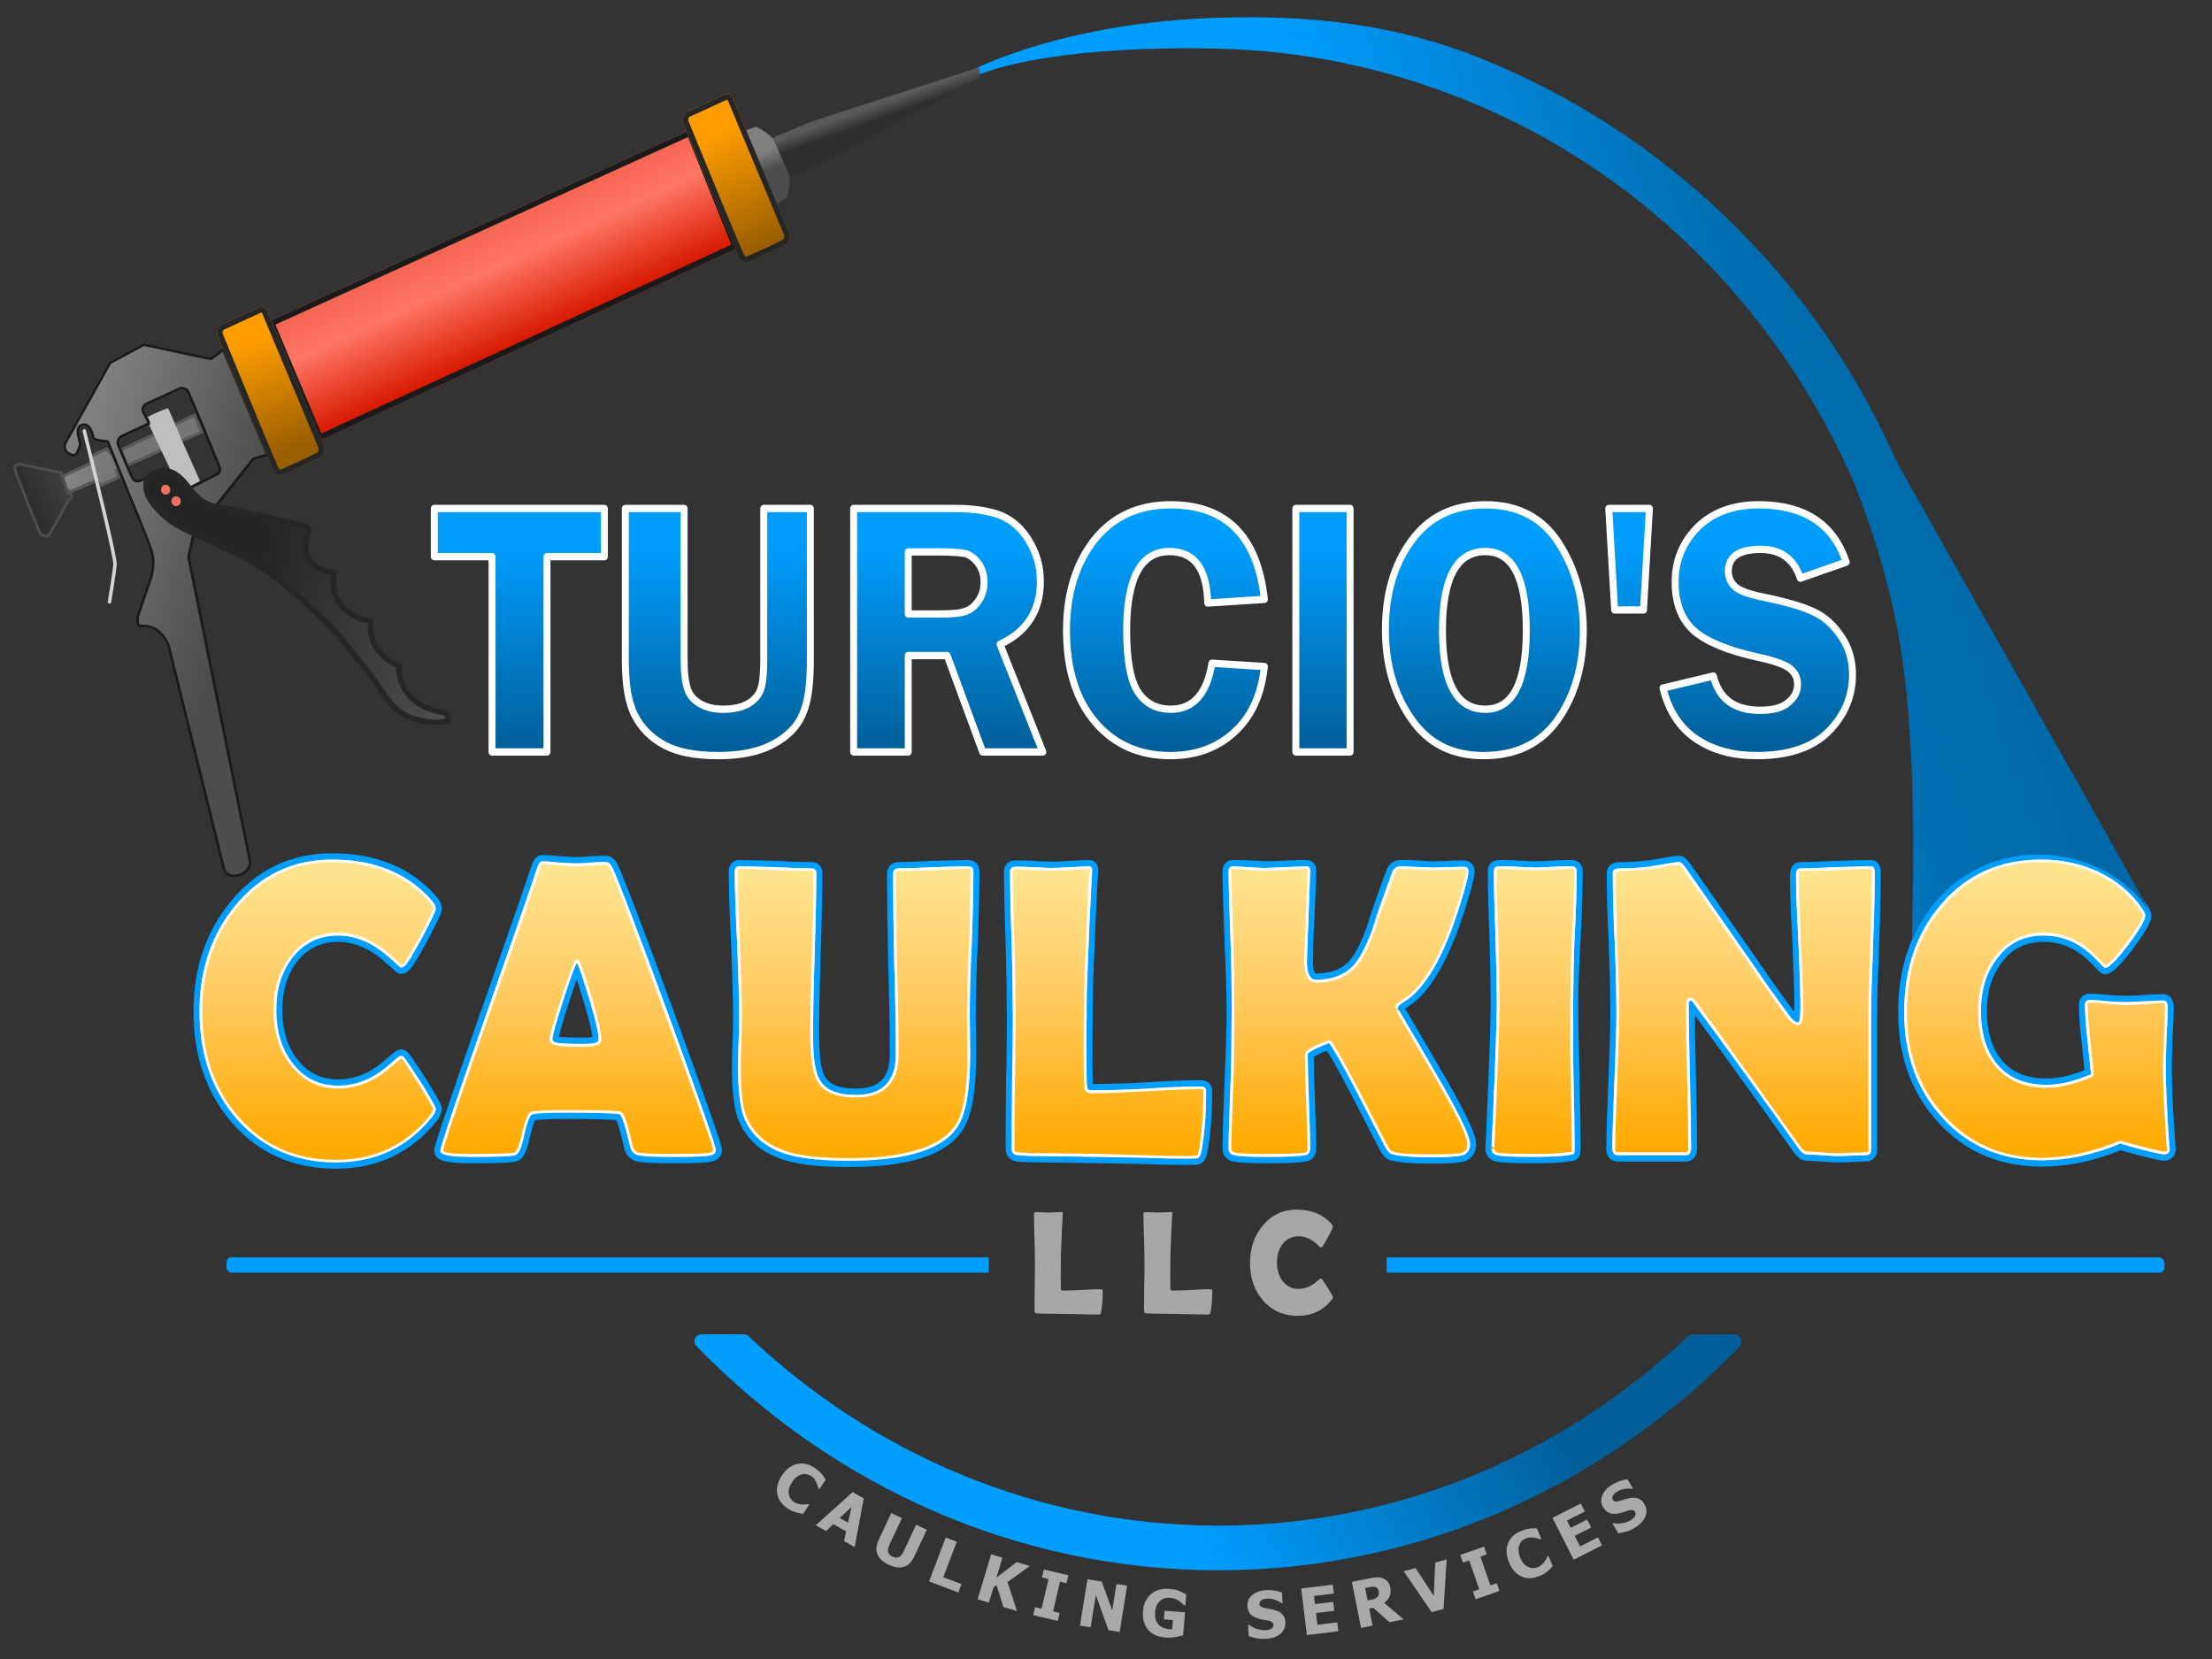 <?xml version="1.0" encoding="UTF-8" standalone="no"?>
<!DOCTYPE svg PUBLIC "-//W3C//DTD SVG 1.1//EN" "http://www.w3.org/Graphics/SVG/1.1/DTD/svg11.dtd">
<svg width="100%" height="100%" viewBox="0 0 800 600" version="1.1" xmlns="http://www.w3.org/2000/svg" xmlns:xlink="http://www.w3.org/1999/xlink" xml:space="preserve" xmlns:serif="http://www.serif.com/" style="fill-rule:evenodd;clip-rule:evenodd;stroke-linejoin:round;stroke-miterlimit:2;">
    <rect x="0" y="0" width="800" height="600" fill="#333333" stroke="none"/>
    <g transform="matrix(3.29,0,0,3.453,-1296.13,-659.644)">
        <g transform="matrix(3.681,0,0,3.681,-1375.92,-513.826)">
            <g transform="matrix(12,0,0,12,486.449,224.357)">
                <path d="M0.615,-0.11C0.615,-0.105 0.612,-0.098 0.605,-0.09C0.545,-0.019 0.465,0.017 0.366,0.017C0.265,0.017 0.182,-0.018 0.119,-0.087C0.058,-0.154 0.027,-0.239 0.027,-0.341C0.027,-0.44 0.057,-0.524 0.117,-0.593C0.18,-0.665 0.26,-0.701 0.357,-0.701C0.462,-0.701 0.545,-0.669 0.605,-0.604C0.611,-0.597 0.615,-0.59 0.615,-0.585C0.615,-0.579 0.603,-0.556 0.581,-0.516C0.558,-0.476 0.544,-0.454 0.538,-0.449C0.535,-0.447 0.532,-0.445 0.528,-0.445C0.527,-0.445 0.519,-0.452 0.504,-0.465C0.486,-0.48 0.469,-0.493 0.452,-0.501C0.426,-0.514 0.4,-0.521 0.372,-0.521C0.324,-0.521 0.286,-0.503 0.257,-0.467C0.231,-0.434 0.218,-0.393 0.218,-0.344C0.218,-0.295 0.231,-0.253 0.257,-0.22C0.286,-0.183 0.324,-0.165 0.372,-0.165C0.4,-0.165 0.427,-0.171 0.453,-0.184C0.469,-0.192 0.486,-0.203 0.503,-0.218C0.518,-0.23 0.526,-0.236 0.527,-0.236C0.531,-0.236 0.534,-0.235 0.537,-0.231C0.542,-0.225 0.556,-0.205 0.58,-0.17C0.603,-0.134 0.615,-0.114 0.615,-0.11Z" style="fill:none;fill-rule:nonzero;stroke:rgb(0,158,255);stroke-width:0.03px;"/>
            </g>
            <g transform="matrix(12,0,0,12,493.926,224.357)">
                <path d="M0.689,-0.012C0.689,-0.006 0.685,-0.002 0.677,-0C0.667,0.003 0.637,0.004 0.586,0.004C0.539,0.004 0.509,0.003 0.496,-0C0.485,-0.002 0.478,-0.01 0.475,-0.022C0.464,-0.069 0.455,-0.094 0.449,-0.097C0.444,-0.099 0.4,-0.101 0.318,-0.101C0.263,-0.101 0.234,-0.099 0.23,-0.096C0.224,-0.091 0.218,-0.074 0.211,-0.044C0.205,-0.017 0.198,-0.002 0.189,-0C0.178,0.003 0.141,0.004 0.078,0.004C0.028,0.004 0.003,-0.001 0.003,-0.01C0.003,-0.019 0.04,-0.123 0.113,-0.322C0.193,-0.538 0.236,-0.657 0.243,-0.678C0.247,-0.691 0.252,-0.697 0.257,-0.697C0.266,-0.697 0.279,-0.696 0.298,-0.694C0.316,-0.693 0.33,-0.692 0.339,-0.692C0.348,-0.692 0.361,-0.692 0.378,-0.694C0.395,-0.695 0.408,-0.695 0.416,-0.695C0.422,-0.695 0.428,-0.69 0.433,-0.679C0.449,-0.645 0.496,-0.528 0.573,-0.328C0.65,-0.126 0.689,-0.021 0.689,-0.012ZM0.343,-0.457C0.336,-0.443 0.324,-0.412 0.308,-0.364C0.291,-0.313 0.282,-0.283 0.282,-0.274C0.282,-0.269 0.292,-0.265 0.311,-0.265C0.321,-0.264 0.338,-0.264 0.361,-0.264C0.382,-0.264 0.394,-0.266 0.396,-0.271C0.397,-0.273 0.397,-0.275 0.397,-0.278C0.397,-0.289 0.39,-0.319 0.375,-0.367C0.36,-0.414 0.35,-0.444 0.343,-0.457Z" style="fill:none;fill-rule:nonzero;stroke:rgb(0,158,255);stroke-width:0.03px;"/>
            </g>
            <g transform="matrix(12,0,0,12,502.252,224.357)">
                <path d="M0.628,-0.24C0.628,-0.157 0.618,-0.1 0.598,-0.07C0.562,-0.014 0.471,0.013 0.325,0.013C0.259,0.013 0.209,0.008 0.173,-0.002C0.117,-0.018 0.08,-0.049 0.063,-0.095C0.055,-0.118 0.05,-0.158 0.05,-0.215C0.05,-0.229 0.051,-0.249 0.052,-0.275C0.053,-0.301 0.053,-0.321 0.053,-0.334C0.053,-0.372 0.051,-0.428 0.048,-0.504C0.044,-0.579 0.042,-0.636 0.042,-0.673C0.042,-0.681 0.046,-0.685 0.053,-0.685C0.073,-0.685 0.103,-0.684 0.143,-0.683C0.183,-0.681 0.213,-0.68 0.233,-0.68C0.241,-0.68 0.245,-0.677 0.245,-0.669C0.245,-0.626 0.244,-0.562 0.241,-0.476C0.238,-0.391 0.237,-0.326 0.237,-0.283C0.237,-0.232 0.242,-0.198 0.253,-0.18C0.267,-0.155 0.297,-0.143 0.343,-0.143C0.41,-0.143 0.443,-0.175 0.443,-0.24C0.443,-0.287 0.442,-0.358 0.439,-0.453C0.437,-0.547 0.436,-0.618 0.436,-0.665C0.436,-0.675 0.44,-0.68 0.448,-0.68C0.467,-0.68 0.496,-0.681 0.535,-0.683C0.574,-0.684 0.603,-0.685 0.622,-0.685C0.632,-0.685 0.636,-0.681 0.636,-0.673C0.636,-0.636 0.635,-0.579 0.632,-0.504C0.628,-0.428 0.627,-0.372 0.627,-0.334C0.627,-0.324 0.628,-0.25 0.628,-0.24Z" style="fill:none;fill-rule:nonzero;stroke:rgb(0,158,255);stroke-width:0.03px;"/>
            </g>
            <g transform="matrix(12,0,0,12,510.403,224.357)">
                <path d="M0.494,0.008C0.466,0.008 0.429,0.008 0.384,0.006C0.326,0.005 0.289,0.004 0.275,0.004L0.129,0.002C0.114,0.002 0.093,0.002 0.066,-0C0.056,-0.002 0.052,-0.007 0.052,-0.015C0.052,-0.051 0.052,-0.104 0.053,-0.175C0.055,-0.245 0.055,-0.299 0.055,-0.334C0.055,-0.372 0.054,-0.428 0.052,-0.504C0.049,-0.579 0.048,-0.636 0.048,-0.673C0.048,-0.681 0.053,-0.684 0.063,-0.684C0.073,-0.684 0.087,-0.684 0.107,-0.683C0.126,-0.682 0.14,-0.681 0.15,-0.681C0.161,-0.681 0.177,-0.682 0.198,-0.683C0.219,-0.684 0.235,-0.685 0.246,-0.685C0.25,-0.685 0.253,-0.681 0.252,-0.675L0.252,-0.669C0.248,-0.608 0.244,-0.516 0.239,-0.393L0.238,-0.264C0.238,-0.222 0.238,-0.192 0.239,-0.173C0.239,-0.169 0.239,-0.165 0.24,-0.161C0.24,-0.157 0.243,-0.155 0.247,-0.154L0.26,-0.154C0.289,-0.154 0.333,-0.155 0.391,-0.158C0.45,-0.162 0.494,-0.163 0.523,-0.163C0.532,-0.163 0.536,-0.159 0.536,-0.152C0.536,-0.096 0.532,-0.048 0.524,-0.008C0.522,0.001 0.519,0.006 0.514,0.007C0.512,0.008 0.505,0.008 0.494,0.008Z" style="fill:none;fill-rule:nonzero;stroke:rgb(0,158,255);stroke-width:0.03px;"/>
            </g>
            <g transform="matrix(12,0,0,12,516.965,224.357)">
                <path d="M0.646,-0.027C0.646,-0.013 0.64,-0.004 0.628,-0C0.618,0.003 0.592,0.005 0.551,0.005C0.511,0.005 0.481,0.003 0.463,-0C0.454,-0.002 0.448,-0.003 0.446,-0.005C0.443,-0.007 0.439,-0.012 0.435,-0.019C0.411,-0.063 0.388,-0.106 0.364,-0.15C0.326,-0.22 0.302,-0.259 0.295,-0.266C0.26,-0.253 0.242,-0.244 0.242,-0.239C0.242,-0.214 0.243,-0.177 0.245,-0.128C0.247,-0.079 0.248,-0.042 0.248,-0.017C0.248,-0.007 0.244,-0.001 0.235,-0C0.218,0.003 0.187,0.004 0.143,0.004C0.101,0.004 0.073,0.003 0.059,-0C0.05,-0.002 0.045,-0.007 0.045,-0.015C0.045,-0.05 0.047,-0.103 0.05,-0.174C0.053,-0.245 0.055,-0.299 0.055,-0.334C0.055,-0.372 0.054,-0.428 0.05,-0.504C0.047,-0.58 0.045,-0.637 0.045,-0.674C0.045,-0.681 0.049,-0.685 0.056,-0.685C0.066,-0.685 0.081,-0.685 0.101,-0.684C0.122,-0.683 0.137,-0.682 0.147,-0.682C0.157,-0.682 0.173,-0.683 0.193,-0.684C0.214,-0.685 0.229,-0.685 0.239,-0.685C0.245,-0.685 0.248,-0.682 0.248,-0.676C0.248,-0.652 0.246,-0.616 0.244,-0.567C0.241,-0.518 0.24,-0.482 0.24,-0.458C0.24,-0.43 0.248,-0.416 0.263,-0.416C0.302,-0.416 0.332,-0.427 0.354,-0.448C0.369,-0.463 0.386,-0.492 0.402,-0.533C0.412,-0.565 0.429,-0.611 0.453,-0.673C0.457,-0.681 0.464,-0.685 0.475,-0.685C0.484,-0.685 0.496,-0.685 0.513,-0.684C0.531,-0.683 0.543,-0.682 0.552,-0.682C0.561,-0.682 0.574,-0.682 0.591,-0.683C0.608,-0.684 0.621,-0.684 0.63,-0.684C0.638,-0.684 0.642,-0.68 0.642,-0.673C0.642,-0.662 0.635,-0.636 0.621,-0.594C0.581,-0.471 0.534,-0.394 0.482,-0.364C0.471,-0.358 0.466,-0.353 0.466,-0.349C0.466,-0.349 0.496,-0.3 0.556,-0.202C0.616,-0.104 0.646,-0.046 0.646,-0.027Z" style="fill:none;fill-rule:nonzero;stroke:rgb(0,158,255);stroke-width:0.03px;"/>
            </g>
            <g transform="matrix(12,0,0,12,524.852,224.357)">
                <path d="M0.243,-0.361C0.243,-0.322 0.244,-0.265 0.246,-0.188C0.248,-0.11 0.249,-0.053 0.249,-0.014C0.249,-0.008 0.248,-0.004 0.245,-0.002C0.244,-0.002 0.24,-0.001 0.232,-0C0.211,0.003 0.182,0.004 0.147,0.004C0.099,0.004 0.069,0.003 0.056,-0C0.047,-0.002 0.042,-0.007 0.042,-0.015C0.042,-0.01 0.043,-0.039 0.046,-0.101C0.052,-0.233 0.055,-0.319 0.055,-0.361C0.055,-0.396 0.054,-0.448 0.052,-0.518C0.049,-0.587 0.048,-0.639 0.048,-0.674C0.048,-0.681 0.052,-0.685 0.06,-0.685C0.07,-0.685 0.085,-0.685 0.105,-0.684C0.126,-0.683 0.141,-0.682 0.151,-0.682C0.161,-0.682 0.176,-0.683 0.196,-0.684C0.215,-0.685 0.23,-0.685 0.24,-0.685C0.25,-0.685 0.254,-0.681 0.254,-0.674C0.254,-0.639 0.253,-0.587 0.249,-0.518C0.245,-0.448 0.243,-0.396 0.243,-0.361Z" style="fill:none;fill-rule:nonzero;stroke:rgb(0,158,255);stroke-width:0.03px;"/>
            </g>
            <g transform="matrix(12,0,0,12,528.426,224.357)">
                <path d="M0.698,-0.67C0.698,-0.633 0.697,-0.577 0.694,-0.503C0.691,-0.428 0.689,-0.372 0.689,-0.335L0.689,-0.013C0.689,-0.004 0.684,-0 0.675,-0C0.667,-0 0.655,0 0.639,0.001C0.624,0.002 0.612,0.002 0.604,0.002C0.596,0.002 0.583,0.001 0.566,-0C0.549,-0.001 0.536,-0.002 0.528,-0.002C0.522,-0.002 0.515,-0.007 0.507,-0.018C0.483,-0.05 0.431,-0.12 0.349,-0.228C0.326,-0.258 0.292,-0.303 0.246,-0.362C0.245,-0.364 0.242,-0.366 0.239,-0.368C0.236,-0.365 0.235,-0.362 0.235,-0.357C0.235,-0.319 0.236,-0.263 0.238,-0.187C0.24,-0.111 0.241,-0.055 0.241,-0.017C0.241,-0.006 0.237,-0 0.228,-0L0.059,-0C0.05,-0 0.045,-0.005 0.045,-0.015C0.045,-0.05 0.047,-0.103 0.05,-0.174C0.053,-0.245 0.055,-0.299 0.055,-0.334C0.055,-0.371 0.054,-0.427 0.051,-0.502C0.047,-0.576 0.046,-0.632 0.046,-0.669C0.046,-0.677 0.052,-0.68 0.065,-0.68C0.084,-0.68 0.107,-0.681 0.135,-0.684C0.141,-0.685 0.154,-0.687 0.173,-0.69C0.19,-0.693 0.202,-0.695 0.212,-0.695C0.216,-0.695 0.222,-0.689 0.23,-0.678L0.412,-0.429C0.428,-0.406 0.453,-0.373 0.486,-0.33C0.494,-0.32 0.501,-0.315 0.507,-0.315C0.511,-0.315 0.513,-0.328 0.513,-0.353C0.513,-0.387 0.511,-0.439 0.508,-0.507C0.504,-0.576 0.502,-0.628 0.502,-0.662C0.502,-0.674 0.505,-0.68 0.512,-0.68C0.532,-0.68 0.561,-0.681 0.601,-0.683C0.64,-0.684 0.669,-0.685 0.689,-0.685C0.695,-0.685 0.698,-0.68 0.698,-0.67Z" style="fill:none;fill-rule:nonzero;stroke:rgb(0,158,255);stroke-width:0.03px;"/>
            </g>
            <g transform="matrix(12,0,0,12,537.356,224.357)">
                <path d="M0.688,-0.016C0.688,-0.007 0.684,-0.002 0.674,-0.002C0.668,-0.002 0.65,-0.006 0.62,-0.013C0.591,-0.02 0.573,-0.025 0.566,-0.028C0.498,-0.001 0.433,0.012 0.37,0.012C0.27,0.012 0.187,-0.021 0.123,-0.088C0.059,-0.154 0.027,-0.238 0.027,-0.339C0.027,-0.442 0.058,-0.528 0.12,-0.596C0.183,-0.666 0.266,-0.701 0.368,-0.701C0.418,-0.701 0.464,-0.692 0.508,-0.673C0.555,-0.652 0.592,-0.623 0.619,-0.585C0.625,-0.577 0.627,-0.572 0.627,-0.568C0.627,-0.558 0.613,-0.535 0.584,-0.498C0.555,-0.462 0.536,-0.444 0.527,-0.444C0.525,-0.444 0.518,-0.451 0.505,-0.464C0.489,-0.48 0.473,-0.492 0.456,-0.501C0.431,-0.514 0.404,-0.521 0.374,-0.521C0.325,-0.521 0.286,-0.503 0.258,-0.466C0.231,-0.433 0.218,-0.391 0.218,-0.341C0.218,-0.288 0.232,-0.246 0.259,-0.215C0.288,-0.183 0.328,-0.167 0.381,-0.167C0.414,-0.167 0.451,-0.175 0.492,-0.192C0.491,-0.203 0.488,-0.23 0.483,-0.274C0.479,-0.308 0.477,-0.335 0.477,-0.356C0.477,-0.362 0.479,-0.366 0.483,-0.367C0.485,-0.368 0.488,-0.368 0.491,-0.368C0.501,-0.368 0.515,-0.367 0.534,-0.365C0.553,-0.364 0.567,-0.363 0.577,-0.363C0.588,-0.363 0.603,-0.364 0.624,-0.365C0.645,-0.366 0.66,-0.367 0.671,-0.367C0.679,-0.367 0.683,-0.362 0.683,-0.351C0.683,-0.335 0.682,-0.312 0.68,-0.28C0.679,-0.249 0.678,-0.225 0.678,-0.209C0.678,-0.167 0.681,-0.105 0.687,-0.021L0.688,-0.016Z" style="fill:none;fill-rule:nonzero;stroke:rgb(0,158,255);stroke-width:0.03px;"/>
            </g>
        </g>
        <g transform="matrix(3.681,0,0,3.681,-1375.92,-513.826)">
            <g transform="matrix(12,0,0,12,486.449,224.357)">
                <path d="M0.615,-0.11C0.615,-0.105 0.612,-0.098 0.605,-0.09C0.545,-0.019 0.465,0.017 0.366,0.017C0.265,0.017 0.182,-0.018 0.119,-0.087C0.058,-0.154 0.027,-0.239 0.027,-0.341C0.027,-0.44 0.057,-0.524 0.117,-0.593C0.18,-0.665 0.26,-0.701 0.357,-0.701C0.462,-0.701 0.545,-0.669 0.605,-0.604C0.611,-0.597 0.615,-0.59 0.615,-0.585C0.615,-0.579 0.603,-0.556 0.581,-0.516C0.558,-0.476 0.544,-0.454 0.538,-0.449C0.535,-0.447 0.532,-0.445 0.528,-0.445C0.527,-0.445 0.519,-0.452 0.504,-0.465C0.486,-0.48 0.469,-0.493 0.452,-0.501C0.426,-0.514 0.4,-0.521 0.372,-0.521C0.324,-0.521 0.286,-0.503 0.257,-0.467C0.231,-0.434 0.218,-0.393 0.218,-0.344C0.218,-0.295 0.231,-0.253 0.257,-0.22C0.286,-0.183 0.324,-0.165 0.372,-0.165C0.4,-0.165 0.427,-0.171 0.453,-0.184C0.469,-0.192 0.486,-0.203 0.503,-0.218C0.518,-0.23 0.526,-0.236 0.527,-0.236C0.531,-0.236 0.534,-0.235 0.537,-0.231C0.542,-0.225 0.556,-0.205 0.58,-0.17C0.603,-0.134 0.615,-0.114 0.615,-0.11Z" style="fill:url(#_Linear1);fill-rule:nonzero;"/>
                <path d="M0.615,-0.11C0.615,-0.105 0.612,-0.098 0.605,-0.09C0.545,-0.019 0.465,0.017 0.366,0.017C0.265,0.017 0.182,-0.018 0.119,-0.087C0.058,-0.154 0.027,-0.239 0.027,-0.341C0.027,-0.44 0.057,-0.524 0.117,-0.593C0.18,-0.665 0.26,-0.701 0.357,-0.701C0.462,-0.701 0.545,-0.669 0.605,-0.604C0.611,-0.597 0.615,-0.59 0.615,-0.585C0.615,-0.579 0.603,-0.556 0.581,-0.516C0.558,-0.476 0.544,-0.454 0.538,-0.449C0.535,-0.447 0.532,-0.445 0.528,-0.445C0.527,-0.445 0.519,-0.452 0.504,-0.465C0.486,-0.48 0.469,-0.493 0.452,-0.501C0.426,-0.514 0.4,-0.521 0.372,-0.521C0.324,-0.521 0.286,-0.503 0.257,-0.467C0.231,-0.434 0.218,-0.393 0.218,-0.344C0.218,-0.295 0.231,-0.253 0.257,-0.22C0.286,-0.183 0.324,-0.165 0.372,-0.165C0.4,-0.165 0.427,-0.171 0.453,-0.184C0.469,-0.192 0.486,-0.203 0.503,-0.218C0.518,-0.23 0.526,-0.236 0.527,-0.236C0.531,-0.236 0.534,-0.235 0.537,-0.231C0.542,-0.225 0.556,-0.205 0.58,-0.17C0.603,-0.134 0.615,-0.114 0.615,-0.11ZM0.608,-0.11C0.608,-0.111 0.607,-0.113 0.606,-0.115C0.601,-0.124 0.59,-0.141 0.574,-0.166C0.551,-0.201 0.537,-0.221 0.532,-0.227C0.531,-0.228 0.53,-0.229 0.529,-0.23C0.526,-0.228 0.518,-0.221 0.508,-0.213L0.508,-0.213C0.49,-0.198 0.473,-0.186 0.456,-0.178L0.456,-0.178C0.429,-0.165 0.401,-0.158 0.372,-0.158C0.322,-0.158 0.282,-0.178 0.252,-0.216C0.225,-0.25 0.211,-0.293 0.211,-0.344C0.211,-0.395 0.225,-0.437 0.252,-0.471L0.252,-0.471C0.282,-0.509 0.322,-0.528 0.372,-0.528C0.401,-0.528 0.429,-0.521 0.455,-0.507L0.455,-0.507C0.473,-0.498 0.491,-0.486 0.509,-0.47C0.519,-0.46 0.527,-0.454 0.53,-0.452C0.531,-0.452 0.532,-0.453 0.533,-0.454C0.533,-0.454 0.533,-0.454 0.534,-0.454C0.539,-0.459 0.553,-0.481 0.575,-0.519C0.59,-0.547 0.601,-0.566 0.605,-0.577C0.607,-0.581 0.608,-0.584 0.608,-0.585C0.608,-0.589 0.605,-0.594 0.6,-0.6C0.541,-0.663 0.46,-0.695 0.357,-0.695C0.262,-0.695 0.184,-0.659 0.122,-0.589L0.122,-0.589C0.063,-0.521 0.034,-0.438 0.034,-0.341C0.034,-0.24 0.064,-0.157 0.124,-0.091L0.124,-0.091C0.186,-0.023 0.267,0.011 0.366,0.011C0.463,0.011 0.541,-0.024 0.6,-0.094C0.605,-0.101 0.608,-0.106 0.608,-0.11Z" style="fill:white;"/>
            </g>
            <g transform="matrix(12,0,0,12,493.926,224.357)">
                <path d="M0.689,-0.012C0.689,-0.006 0.685,-0.002 0.677,-0C0.667,0.003 0.637,0.004 0.586,0.004C0.539,0.004 0.509,0.003 0.496,-0C0.485,-0.002 0.478,-0.01 0.475,-0.022C0.464,-0.069 0.455,-0.094 0.449,-0.097C0.444,-0.099 0.4,-0.101 0.318,-0.101C0.263,-0.101 0.234,-0.099 0.23,-0.096C0.224,-0.091 0.218,-0.074 0.211,-0.044C0.205,-0.017 0.198,-0.002 0.189,-0C0.178,0.003 0.141,0.004 0.078,0.004C0.028,0.004 0.003,-0.001 0.003,-0.01C0.003,-0.019 0.04,-0.123 0.113,-0.322C0.193,-0.538 0.236,-0.657 0.243,-0.678C0.247,-0.691 0.252,-0.697 0.257,-0.697C0.266,-0.697 0.279,-0.696 0.298,-0.694C0.316,-0.693 0.33,-0.692 0.339,-0.692C0.348,-0.692 0.361,-0.692 0.378,-0.694C0.395,-0.695 0.408,-0.695 0.416,-0.695C0.422,-0.695 0.428,-0.69 0.433,-0.679C0.449,-0.645 0.496,-0.528 0.573,-0.328C0.65,-0.126 0.689,-0.021 0.689,-0.012ZM0.343,-0.457C0.336,-0.443 0.324,-0.412 0.308,-0.364C0.291,-0.313 0.282,-0.283 0.282,-0.274C0.282,-0.269 0.292,-0.265 0.311,-0.265C0.321,-0.264 0.338,-0.264 0.361,-0.264C0.382,-0.264 0.394,-0.266 0.396,-0.271C0.397,-0.273 0.397,-0.275 0.397,-0.278C0.397,-0.289 0.39,-0.319 0.375,-0.367C0.36,-0.414 0.35,-0.444 0.343,-0.457Z" style="fill:url(#_Linear2);fill-rule:nonzero;"/>
                <path d="M0.689,-0.012C0.689,-0.006 0.685,-0.002 0.677,0C0.667,0.003 0.637,0.004 0.586,0.004C0.539,0.004 0.509,0.003 0.496,0C0.485,-0.002 0.478,-0.01 0.475,-0.022C0.464,-0.069 0.455,-0.094 0.449,-0.097C0.444,-0.099 0.4,-0.101 0.318,-0.101C0.263,-0.101 0.234,-0.099 0.23,-0.096C0.224,-0.091 0.218,-0.074 0.211,-0.044C0.205,-0.017 0.198,-0.002 0.189,0C0.178,0.003 0.141,0.004 0.078,0.004C0.028,0.004 0.003,-0.001 0.003,-0.01C0.003,-0.019 0.04,-0.123 0.113,-0.322C0.193,-0.538 0.236,-0.657 0.243,-0.678C0.247,-0.691 0.252,-0.697 0.257,-0.697C0.266,-0.697 0.279,-0.696 0.298,-0.694C0.316,-0.693 0.33,-0.692 0.339,-0.692C0.348,-0.692 0.361,-0.692 0.378,-0.694C0.395,-0.695 0.408,-0.695 0.416,-0.695C0.422,-0.695 0.428,-0.69 0.433,-0.679C0.449,-0.645 0.496,-0.528 0.573,-0.328C0.65,-0.126 0.689,-0.021 0.689,-0.012ZM0.01,-0.011C0.01,-0.01 0.011,-0.01 0.011,-0.01C0.012,-0.009 0.014,-0.008 0.017,-0.007C0.028,-0.004 0.049,-0.003 0.078,-0.003C0.14,-0.003 0.176,-0.004 0.187,-0.006C0.189,-0.007 0.191,-0.009 0.193,-0.012C0.197,-0.019 0.201,-0.03 0.205,-0.045L0.205,-0.045C0.209,-0.064 0.213,-0.077 0.217,-0.086C0.22,-0.094 0.222,-0.098 0.225,-0.101L0.225,-0.101L0.227,-0.102C0.228,-0.103 0.228,-0.103 0.229,-0.103C0.231,-0.104 0.235,-0.104 0.239,-0.105C0.253,-0.106 0.279,-0.107 0.318,-0.107C0.376,-0.107 0.415,-0.107 0.435,-0.105C0.444,-0.105 0.45,-0.104 0.452,-0.103L0.453,-0.103C0.455,-0.102 0.459,-0.098 0.462,-0.091C0.467,-0.079 0.474,-0.057 0.482,-0.023C0.484,-0.014 0.489,-0.008 0.498,-0.006C0.511,-0.004 0.54,-0.003 0.586,-0.003C0.636,-0.003 0.665,-0.004 0.675,-0.006C0.679,-0.008 0.682,-0.009 0.682,-0.012C0.682,-0.014 0.68,-0.019 0.678,-0.027C0.665,-0.065 0.628,-0.164 0.566,-0.325C0.489,-0.525 0.443,-0.642 0.427,-0.676C0.425,-0.681 0.422,-0.684 0.42,-0.687C0.419,-0.688 0.417,-0.689 0.416,-0.689C0.408,-0.689 0.395,-0.688 0.378,-0.687C0.361,-0.686 0.348,-0.685 0.339,-0.685C0.33,-0.685 0.316,-0.686 0.297,-0.688C0.279,-0.689 0.266,-0.69 0.257,-0.69C0.257,-0.69 0.257,-0.69 0.256,-0.69C0.256,-0.689 0.256,-0.689 0.255,-0.688C0.253,-0.686 0.251,-0.682 0.25,-0.676L0.25,-0.676C0.243,-0.655 0.2,-0.536 0.12,-0.32C0.061,-0.161 0.026,-0.062 0.014,-0.025C0.012,-0.017 0.01,-0.012 0.01,-0.011ZM0.349,-0.46C0.356,-0.447 0.367,-0.416 0.382,-0.369L0.382,-0.369C0.397,-0.32 0.404,-0.289 0.404,-0.278C0.404,-0.274 0.404,-0.271 0.403,-0.269L0.403,-0.269C0.402,-0.266 0.399,-0.264 0.395,-0.262C0.389,-0.259 0.377,-0.257 0.361,-0.257C0.338,-0.257 0.321,-0.257 0.311,-0.258C0.298,-0.259 0.289,-0.26 0.283,-0.263C0.277,-0.266 0.275,-0.27 0.275,-0.274C0.275,-0.283 0.284,-0.314 0.302,-0.366C0.318,-0.414 0.33,-0.445 0.337,-0.46C0.338,-0.462 0.34,-0.464 0.343,-0.464C0.345,-0.464 0.348,-0.462 0.349,-0.46ZM0.343,-0.457C0.336,-0.443 0.324,-0.412 0.308,-0.364C0.291,-0.313 0.282,-0.283 0.282,-0.274C0.282,-0.269 0.292,-0.265 0.311,-0.265C0.321,-0.264 0.338,-0.264 0.361,-0.264C0.382,-0.264 0.394,-0.266 0.396,-0.271C0.397,-0.273 0.397,-0.275 0.397,-0.278C0.397,-0.289 0.39,-0.319 0.375,-0.367C0.36,-0.414 0.35,-0.444 0.343,-0.457Z" style="fill:white;"/>
            </g>
            <g transform="matrix(12,0,0,12,502.252,224.357)">
                <path d="M0.628,-0.24C0.628,-0.157 0.618,-0.1 0.598,-0.07C0.562,-0.014 0.471,0.013 0.325,0.013C0.259,0.013 0.209,0.008 0.173,-0.002C0.117,-0.018 0.08,-0.049 0.063,-0.095C0.055,-0.118 0.05,-0.158 0.05,-0.215C0.05,-0.229 0.051,-0.249 0.052,-0.275C0.053,-0.301 0.053,-0.321 0.053,-0.334C0.053,-0.372 0.051,-0.428 0.048,-0.504C0.044,-0.579 0.042,-0.636 0.042,-0.673C0.042,-0.681 0.046,-0.685 0.053,-0.685C0.073,-0.685 0.103,-0.684 0.143,-0.683C0.183,-0.681 0.213,-0.68 0.233,-0.68C0.241,-0.68 0.245,-0.677 0.245,-0.669C0.245,-0.626 0.244,-0.562 0.241,-0.476C0.238,-0.391 0.237,-0.326 0.237,-0.283C0.237,-0.232 0.242,-0.198 0.253,-0.18C0.267,-0.155 0.297,-0.143 0.343,-0.143C0.41,-0.143 0.443,-0.175 0.443,-0.24C0.443,-0.287 0.442,-0.358 0.439,-0.453C0.437,-0.547 0.436,-0.618 0.436,-0.665C0.436,-0.675 0.44,-0.68 0.448,-0.68C0.467,-0.68 0.496,-0.681 0.535,-0.683C0.574,-0.684 0.603,-0.685 0.622,-0.685C0.632,-0.685 0.636,-0.681 0.636,-0.673C0.636,-0.636 0.635,-0.579 0.632,-0.504C0.628,-0.428 0.627,-0.372 0.627,-0.334C0.627,-0.324 0.628,-0.25 0.628,-0.24Z" style="fill:url(#_Linear3);fill-rule:nonzero;"/>
                <path d="M0.628,-0.24C0.628,-0.157 0.618,-0.1 0.598,-0.07C0.562,-0.014 0.471,0.013 0.325,0.013C0.259,0.013 0.209,0.008 0.173,-0.002C0.117,-0.018 0.08,-0.049 0.063,-0.095C0.055,-0.118 0.05,-0.158 0.05,-0.215C0.05,-0.229 0.051,-0.249 0.052,-0.275C0.053,-0.301 0.053,-0.321 0.053,-0.334C0.053,-0.372 0.051,-0.428 0.048,-0.504C0.044,-0.579 0.042,-0.636 0.042,-0.673C0.042,-0.681 0.046,-0.685 0.053,-0.685C0.073,-0.685 0.103,-0.684 0.143,-0.683C0.183,-0.681 0.213,-0.68 0.233,-0.68C0.241,-0.68 0.245,-0.677 0.245,-0.669C0.245,-0.626 0.244,-0.562 0.241,-0.476C0.238,-0.391 0.237,-0.326 0.237,-0.283C0.237,-0.232 0.242,-0.198 0.253,-0.18C0.267,-0.155 0.297,-0.143 0.343,-0.143C0.41,-0.143 0.443,-0.175 0.443,-0.24C0.443,-0.287 0.442,-0.358 0.439,-0.453C0.437,-0.547 0.436,-0.618 0.436,-0.665C0.436,-0.675 0.44,-0.68 0.448,-0.68C0.467,-0.68 0.496,-0.681 0.535,-0.683C0.574,-0.684 0.603,-0.685 0.622,-0.685C0.632,-0.685 0.636,-0.681 0.636,-0.673C0.636,-0.636 0.635,-0.579 0.632,-0.504C0.628,-0.428 0.627,-0.372 0.627,-0.334C0.627,-0.324 0.628,-0.25 0.628,-0.24ZM0.621,-0.24C0.621,-0.25 0.62,-0.324 0.62,-0.334C0.62,-0.372 0.622,-0.429 0.625,-0.504C0.628,-0.58 0.629,-0.636 0.629,-0.673C0.629,-0.675 0.629,-0.676 0.628,-0.677C0.627,-0.678 0.625,-0.679 0.622,-0.679C0.603,-0.679 0.574,-0.678 0.535,-0.676C0.497,-0.674 0.468,-0.674 0.448,-0.674C0.447,-0.674 0.446,-0.673 0.445,-0.673C0.443,-0.671 0.443,-0.669 0.443,-0.665C0.443,-0.618 0.444,-0.547 0.446,-0.453C0.449,-0.358 0.45,-0.287 0.45,-0.24C0.45,-0.206 0.441,-0.18 0.423,-0.163C0.405,-0.145 0.378,-0.137 0.343,-0.137C0.294,-0.137 0.262,-0.15 0.247,-0.176C0.236,-0.195 0.23,-0.23 0.23,-0.283C0.23,-0.326 0.231,-0.391 0.234,-0.477C0.237,-0.562 0.238,-0.627 0.238,-0.669C0.238,-0.671 0.238,-0.672 0.237,-0.673C0.236,-0.674 0.235,-0.674 0.233,-0.674C0.213,-0.674 0.183,-0.674 0.143,-0.676C0.102,-0.678 0.073,-0.679 0.053,-0.679C0.052,-0.679 0.051,-0.678 0.05,-0.678C0.049,-0.677 0.049,-0.676 0.049,-0.673C0.049,-0.636 0.051,-0.58 0.055,-0.504C0.058,-0.429 0.06,-0.372 0.06,-0.334C0.06,-0.321 0.06,-0.301 0.059,-0.275C0.058,-0.248 0.057,-0.229 0.057,-0.215C0.057,-0.159 0.061,-0.119 0.069,-0.097L0.069,-0.097C0.086,-0.053 0.121,-0.024 0.175,-0.008C0.21,0.002 0.26,0.007 0.325,0.007C0.397,0.007 0.456,-0 0.5,-0.014C0.544,-0.027 0.575,-0.047 0.592,-0.073C0.612,-0.103 0.621,-0.158 0.621,-0.24Z" style="fill:white;"/>
            </g>
            <g transform="matrix(12,0,0,12,510.403,224.357)">
                <path d="M0.494,0.008C0.466,0.008 0.429,0.008 0.384,0.006C0.326,0.005 0.289,0.004 0.275,0.004L0.129,0.002C0.114,0.002 0.093,0.002 0.066,-0C0.056,-0.002 0.052,-0.007 0.052,-0.015C0.052,-0.051 0.052,-0.104 0.053,-0.175C0.055,-0.245 0.055,-0.299 0.055,-0.334C0.055,-0.372 0.054,-0.428 0.052,-0.504C0.049,-0.579 0.048,-0.636 0.048,-0.673C0.048,-0.681 0.053,-0.684 0.063,-0.684C0.073,-0.684 0.087,-0.684 0.107,-0.683C0.126,-0.682 0.14,-0.681 0.15,-0.681C0.161,-0.681 0.177,-0.682 0.198,-0.683C0.219,-0.684 0.235,-0.685 0.246,-0.685C0.25,-0.685 0.253,-0.681 0.252,-0.675L0.252,-0.669C0.248,-0.608 0.244,-0.516 0.239,-0.393L0.238,-0.264C0.238,-0.222 0.238,-0.192 0.239,-0.173C0.239,-0.169 0.239,-0.165 0.24,-0.161C0.24,-0.157 0.243,-0.155 0.247,-0.154L0.26,-0.154C0.289,-0.154 0.333,-0.155 0.391,-0.158C0.45,-0.162 0.494,-0.163 0.523,-0.163C0.532,-0.163 0.536,-0.159 0.536,-0.152C0.536,-0.096 0.532,-0.048 0.524,-0.008C0.522,0.001 0.519,0.006 0.514,0.007C0.512,0.008 0.505,0.008 0.494,0.008Z" style="fill:url(#_Linear4);fill-rule:nonzero;"/>
                <path d="M0.494,0.008C0.466,0.008 0.429,0.008 0.384,0.006L0.275,0.004L0.129,0.002C0.114,0.002 0.093,0.002 0.066,0C0.056,-0.002 0.052,-0.007 0.052,-0.015C0.052,-0.051 0.052,-0.104 0.053,-0.175C0.055,-0.245 0.055,-0.299 0.055,-0.334C0.055,-0.372 0.054,-0.428 0.052,-0.504C0.049,-0.579 0.048,-0.636 0.048,-0.673C0.048,-0.681 0.053,-0.684 0.063,-0.684C0.073,-0.684 0.087,-0.684 0.107,-0.683C0.126,-0.682 0.14,-0.681 0.15,-0.681C0.161,-0.681 0.177,-0.682 0.198,-0.683C0.219,-0.684 0.235,-0.685 0.246,-0.685C0.25,-0.685 0.253,-0.681 0.252,-0.675L0.252,-0.669C0.248,-0.608 0.244,-0.516 0.239,-0.393L0.238,-0.264C0.238,-0.222 0.238,-0.192 0.239,-0.173L0.24,-0.161C0.24,-0.157 0.243,-0.155 0.247,-0.154L0.26,-0.154C0.289,-0.154 0.333,-0.155 0.391,-0.158C0.45,-0.162 0.494,-0.163 0.523,-0.163C0.532,-0.163 0.536,-0.159 0.536,-0.152C0.536,-0.096 0.532,-0.048 0.524,-0.008C0.522,0.001 0.519,0.006 0.514,0.007C0.512,0.008 0.505,0.008 0.494,0.008ZM0.511,0.001L0.512,0.001C0.515,0 0.516,-0.004 0.517,-0.009L0.517,-0.009C0.525,-0.049 0.529,-0.097 0.529,-0.152C0.529,-0.153 0.529,-0.155 0.528,-0.155C0.527,-0.156 0.525,-0.157 0.523,-0.157C0.494,-0.157 0.45,-0.155 0.392,-0.152C0.333,-0.149 0.289,-0.147 0.26,-0.147L0.247,-0.147C0.247,-0.147 0.246,-0.147 0.246,-0.147C0.238,-0.149 0.233,-0.154 0.233,-0.161L0.232,-0.173C0.232,-0.192 0.231,-0.222 0.231,-0.264L0.232,-0.393C0.237,-0.516 0.241,-0.608 0.245,-0.669L0.246,-0.676C0.246,-0.677 0.245,-0.677 0.245,-0.678C0.235,-0.678 0.219,-0.677 0.198,-0.676C0.177,-0.675 0.161,-0.675 0.15,-0.675C0.14,-0.675 0.126,-0.675 0.106,-0.676C0.087,-0.677 0.073,-0.678 0.063,-0.678C0.06,-0.678 0.057,-0.677 0.056,-0.676C0.055,-0.675 0.055,-0.674 0.055,-0.673C0.055,-0.636 0.056,-0.579 0.059,-0.504C0.061,-0.428 0.062,-0.372 0.062,-0.334C0.062,-0.298 0.061,-0.245 0.06,-0.174C0.059,-0.104 0.059,-0.051 0.059,-0.015C0.059,-0.013 0.059,-0.011 0.06,-0.009C0.062,-0.008 0.064,-0.007 0.067,-0.007C0.094,-0.005 0.114,-0.004 0.129,-0.005L0.275,-0.003L0.384,-0C0.429,0.001 0.466,0.002 0.494,0.002C0.503,0.002 0.511,0.001 0.511,0.001Z" style="fill:white;"/>
            </g>
            <g transform="matrix(12,0,0,12,516.965,224.357)">
                <path d="M0.646,-0.027C0.646,-0.013 0.64,-0.004 0.628,-0C0.618,0.003 0.592,0.005 0.551,0.005C0.511,0.005 0.481,0.003 0.463,-0C0.454,-0.002 0.448,-0.003 0.446,-0.005C0.443,-0.007 0.439,-0.012 0.435,-0.019C0.411,-0.063 0.388,-0.106 0.364,-0.15C0.326,-0.22 0.302,-0.259 0.295,-0.266C0.26,-0.253 0.242,-0.244 0.242,-0.239C0.242,-0.214 0.243,-0.177 0.245,-0.128C0.247,-0.079 0.248,-0.042 0.248,-0.017C0.248,-0.007 0.244,-0.001 0.235,-0C0.218,0.003 0.187,0.004 0.143,0.004C0.101,0.004 0.073,0.003 0.059,-0C0.05,-0.002 0.045,-0.007 0.045,-0.015C0.045,-0.05 0.047,-0.103 0.05,-0.174C0.053,-0.245 0.054,-0.428 0.05,-0.504C0.047,-0.58 0.045,-0.637 0.045,-0.674C0.045,-0.681 0.049,-0.685 0.056,-0.685C0.066,-0.685 0.124,-0.681 0.134,-0.681C0.145,-0.681 0.229,-0.685 0.239,-0.685C0.245,-0.685 0.248,-0.682 0.248,-0.676C0.248,-0.652 0.24,-0.482 0.24,-0.458C0.24,-0.43 0.248,-0.416 0.263,-0.416C0.302,-0.416 0.332,-0.427 0.354,-0.448C0.369,-0.463 0.386,-0.492 0.402,-0.533C0.412,-0.565 0.429,-0.611 0.453,-0.673C0.457,-0.681 0.464,-0.685 0.475,-0.685C0.484,-0.685 0.543,-0.682 0.552,-0.682C0.561,-0.682 0.621,-0.684 0.63,-0.684C0.638,-0.684 0.642,-0.68 0.642,-0.673C0.642,-0.662 0.635,-0.636 0.621,-0.594C0.581,-0.471 0.534,-0.394 0.482,-0.364C0.471,-0.358 0.466,-0.353 0.466,-0.349C0.466,-0.349 0.496,-0.3 0.556,-0.202C0.616,-0.104 0.646,-0.046 0.646,-0.027Z" style="fill:url(#_Linear5);fill-rule:nonzero;"/>
                <path d="M0.469,-0.343C0.479,-0.328 0.508,-0.281 0.556,-0.202C0.616,-0.104 0.646,-0.046 0.646,-0.027C0.646,-0.013 0.64,-0.004 0.628,0C0.618,0.003 0.592,0.005 0.551,0.005C0.511,0.005 0.481,0.003 0.463,0C0.454,-0.002 0.448,-0.003 0.446,-0.005C0.443,-0.007 0.439,-0.012 0.435,-0.019C0.411,-0.063 0.388,-0.106 0.364,-0.15C0.326,-0.22 0.302,-0.259 0.295,-0.266C0.26,-0.253 0.242,-0.244 0.242,-0.239C0.242,-0.214 0.243,-0.177 0.245,-0.128C0.247,-0.079 0.248,-0.042 0.248,-0.017C0.248,-0.007 0.244,-0.001 0.235,0C0.218,0.003 0.187,0.004 0.143,0.004C0.101,0.004 0.073,0.003 0.059,0C0.05,-0.002 0.045,-0.007 0.045,-0.015C0.045,-0.05 0.047,-0.103 0.05,-0.174C0.053,-0.245 0.054,-0.428 0.05,-0.504C0.047,-0.58 0.045,-0.637 0.045,-0.674C0.045,-0.681 0.049,-0.685 0.056,-0.685C0.066,-0.685 0.124,-0.681 0.134,-0.681C0.145,-0.681 0.229,-0.685 0.239,-0.685C0.245,-0.685 0.248,-0.682 0.248,-0.676C0.248,-0.652 0.24,-0.482 0.24,-0.458C0.24,-0.43 0.248,-0.416 0.263,-0.416C0.302,-0.416 0.332,-0.427 0.354,-0.448C0.369,-0.463 0.386,-0.492 0.402,-0.533C0.412,-0.565 0.429,-0.611 0.453,-0.673C0.457,-0.681 0.464,-0.685 0.475,-0.685C0.484,-0.685 0.543,-0.682 0.552,-0.682C0.561,-0.682 0.621,-0.684 0.63,-0.684C0.638,-0.684 0.642,-0.68 0.642,-0.673C0.642,-0.662 0.635,-0.636 0.621,-0.594C0.581,-0.471 0.534,-0.394 0.482,-0.364C0.471,-0.358 0.466,-0.353 0.466,-0.349L0.459,-0.349C0.459,-0.351 0.46,-0.355 0.463,-0.358C0.466,-0.361 0.471,-0.365 0.478,-0.369C0.53,-0.399 0.575,-0.475 0.615,-0.596C0.628,-0.637 0.635,-0.662 0.635,-0.673C0.635,-0.674 0.635,-0.676 0.634,-0.677C0.633,-0.677 0.632,-0.678 0.63,-0.678C0.621,-0.678 0.561,-0.676 0.552,-0.676C0.543,-0.676 0.484,-0.679 0.475,-0.679C0.467,-0.679 0.462,-0.676 0.46,-0.67C0.436,-0.609 0.419,-0.563 0.408,-0.531L0.408,-0.531C0.392,-0.488 0.375,-0.459 0.358,-0.443C0.336,-0.421 0.304,-0.409 0.263,-0.409C0.253,-0.409 0.245,-0.414 0.24,-0.423C0.236,-0.431 0.233,-0.443 0.233,-0.458C0.233,-0.482 0.241,-0.652 0.241,-0.676C0.241,-0.677 0.241,-0.678 0.241,-0.678C0.24,-0.678 0.24,-0.678 0.24,-0.678C0.24,-0.678 0.24,-0.679 0.239,-0.679C0.229,-0.679 0.145,-0.674 0.134,-0.674C0.124,-0.674 0.066,-0.679 0.056,-0.679C0.055,-0.679 0.054,-0.679 0.053,-0.678C0.052,-0.677 0.052,-0.676 0.052,-0.674C0.052,-0.637 0.054,-0.58 0.057,-0.504C0.06,-0.429 0.06,-0.245 0.057,-0.174C0.054,-0.103 0.052,-0.05 0.052,-0.015C0.052,-0.013 0.052,-0.011 0.054,-0.01C0.055,-0.008 0.057,-0.007 0.061,-0.006C0.074,-0.004 0.102,-0.003 0.143,-0.003C0.187,-0.003 0.217,-0.004 0.234,-0.006L0.234,-0.006C0.236,-0.007 0.237,-0.007 0.239,-0.008C0.241,-0.01 0.241,-0.013 0.241,-0.017C0.241,-0.042 0.24,-0.079 0.238,-0.128C0.236,-0.177 0.235,-0.214 0.235,-0.239C0.235,-0.242 0.237,-0.246 0.243,-0.25C0.25,-0.256 0.267,-0.263 0.292,-0.272C0.295,-0.273 0.298,-0.273 0.3,-0.271C0.307,-0.263 0.331,-0.224 0.37,-0.153L0.37,-0.153C0.394,-0.109 0.417,-0.066 0.441,-0.022C0.445,-0.016 0.447,-0.012 0.449,-0.011C0.452,-0.009 0.457,-0.008 0.464,-0.006C0.482,-0.003 0.511,-0.002 0.551,-0.002C0.591,-0.002 0.616,-0.003 0.626,-0.006C0.635,-0.009 0.639,-0.017 0.639,-0.027C0.639,-0.032 0.636,-0.041 0.632,-0.052C0.619,-0.082 0.592,-0.131 0.55,-0.199C0.496,-0.287 0.466,-0.335 0.461,-0.344L0.46,-0.345C0.46,-0.345 0.467,-0.342 0.467,-0.342C0.468,-0.342 0.469,-0.343 0.469,-0.343Z" style="fill:white;"/>
            </g>
            <g transform="matrix(12,0,0,12,524.852,224.357)">
                <path d="M0.249,-0.518C0.245,-0.448 0.244,-0.265 0.246,-0.188C0.248,-0.11 0.249,-0.053 0.249,-0.014C0.249,-0.008 0.248,-0.004 0.245,-0.002C0.244,-0.002 0.24,-0.001 0.232,-0C0.211,0.003 0.182,0.004 0.147,0.004C0.099,0.004 0.069,0.003 0.056,-0C0.047,-0.002 0.042,-0.007 0.042,-0.015C0.042,-0.01 0.043,-0.039 0.046,-0.101C0.052,-0.233 0.055,-0.319 0.055,-0.361C0.055,-0.396 0.054,-0.448 0.052,-0.518C0.049,-0.587 0.048,-0.639 0.048,-0.674C0.048,-0.681 0.052,-0.685 0.06,-0.685C0.07,-0.685 0.085,-0.685 0.105,-0.684C0.126,-0.683 0.141,-0.682 0.151,-0.682C0.161,-0.682 0.176,-0.683 0.196,-0.684C0.215,-0.685 0.23,-0.685 0.24,-0.685C0.25,-0.685 0.254,-0.681 0.254,-0.674C0.254,-0.639 0.253,-0.587 0.249,-0.518Z" style="fill:url(#_Linear6);fill-rule:nonzero;"/>
                <path d="M0.042,-0.021C0.043,-0.033 0.044,-0.059 0.046,-0.101C0.052,-0.233 0.055,-0.319 0.055,-0.361C0.055,-0.396 0.054,-0.448 0.052,-0.518C0.049,-0.587 0.048,-0.639 0.048,-0.674C0.048,-0.681 0.052,-0.685 0.06,-0.685C0.07,-0.685 0.085,-0.685 0.105,-0.684C0.126,-0.683 0.141,-0.682 0.151,-0.682C0.161,-0.682 0.176,-0.683 0.196,-0.684C0.215,-0.685 0.23,-0.685 0.24,-0.685C0.25,-0.685 0.254,-0.681 0.254,-0.674C0.254,-0.639 0.253,-0.587 0.249,-0.518C0.245,-0.448 0.244,-0.265 0.246,-0.188C0.248,-0.11 0.249,-0.053 0.249,-0.014C0.249,-0.008 0.248,-0.004 0.245,-0.002C0.244,-0.002 0.24,-0.001 0.232,0C0.211,0.003 0.182,0.004 0.147,0.004C0.099,0.004 0.069,0.003 0.056,0C0.047,-0.002 0.042,-0.007 0.042,-0.015C0.042,-0.014 0.042,-0.014 0.042,-0.015L0.049,-0.015C0.049,-0.016 0.048,-0.018 0.048,-0.018C0.046,-0.02 0.044,-0.021 0.042,-0.021ZM0.049,-0.014C0.049,-0.012 0.05,-0.011 0.051,-0.01C0.052,-0.008 0.055,-0.007 0.058,-0.006C0.07,-0.004 0.1,-0.003 0.147,-0.003C0.182,-0.003 0.21,-0.004 0.231,-0.007C0.236,-0.007 0.239,-0.008 0.241,-0.008C0.241,-0.008 0.242,-0.009 0.242,-0.009C0.242,-0.01 0.242,-0.012 0.242,-0.014C0.242,-0.053 0.241,-0.11 0.239,-0.187C0.237,-0.265 0.238,-0.448 0.242,-0.518C0.246,-0.587 0.248,-0.64 0.248,-0.674C0.248,-0.675 0.247,-0.676 0.247,-0.677C0.246,-0.678 0.243,-0.679 0.24,-0.679C0.23,-0.679 0.215,-0.678 0.196,-0.677C0.176,-0.676 0.161,-0.676 0.151,-0.676C0.141,-0.676 0.125,-0.676 0.105,-0.677C0.085,-0.678 0.07,-0.679 0.06,-0.679C0.058,-0.679 0.057,-0.678 0.056,-0.678C0.055,-0.677 0.055,-0.676 0.055,-0.674C0.055,-0.64 0.056,-0.587 0.059,-0.518C0.061,-0.448 0.062,-0.396 0.062,-0.361C0.062,-0.319 0.059,-0.233 0.053,-0.101L0.053,-0.101C0.051,-0.048 0.049,-0.02 0.049,-0.014Z" style="fill:white;"/>
            </g>
            <g transform="matrix(12,0,0,12,528.426,224.357)">
                <path d="M0.698,-0.67C0.698,-0.633 0.697,-0.577 0.694,-0.503C0.691,-0.428 0.689,-0.372 0.689,-0.335L0.689,-0.013C0.689,-0.004 0.684,-0 0.675,-0C0.667,-0 0.655,0 0.639,0.001C0.624,0.002 0.612,0.002 0.604,0.002C0.596,0.002 0.583,0.001 0.566,-0C0.549,-0.001 0.536,-0.002 0.528,-0.002C0.522,-0.002 0.515,-0.007 0.507,-0.018C0.483,-0.05 0.431,-0.12 0.349,-0.228C0.326,-0.258 0.292,-0.303 0.246,-0.362C0.245,-0.364 0.242,-0.366 0.239,-0.368C0.236,-0.365 0.235,-0.362 0.235,-0.357C0.235,-0.319 0.236,-0.263 0.238,-0.187C0.24,-0.111 0.241,-0.055 0.241,-0.017C0.241,-0.006 0.237,-0 0.228,-0L0.059,-0C0.05,-0 0.045,-0.005 0.045,-0.015C0.045,-0.05 0.047,-0.103 0.05,-0.174C0.053,-0.245 0.055,-0.299 0.055,-0.334C0.055,-0.371 0.054,-0.427 0.051,-0.502C0.047,-0.576 0.046,-0.632 0.046,-0.669C0.046,-0.677 0.052,-0.68 0.065,-0.68C0.084,-0.68 0.107,-0.681 0.135,-0.684C0.141,-0.685 0.154,-0.687 0.173,-0.69C0.19,-0.693 0.202,-0.695 0.212,-0.695C0.216,-0.695 0.222,-0.689 0.23,-0.678L0.412,-0.429C0.428,-0.406 0.453,-0.373 0.486,-0.33C0.494,-0.32 0.501,-0.315 0.507,-0.315C0.511,-0.315 0.513,-0.328 0.513,-0.353C0.513,-0.387 0.511,-0.439 0.508,-0.507C0.504,-0.576 0.502,-0.628 0.502,-0.662C0.502,-0.674 0.505,-0.68 0.512,-0.68C0.532,-0.68 0.561,-0.681 0.601,-0.683C0.64,-0.684 0.669,-0.685 0.689,-0.685C0.695,-0.685 0.698,-0.68 0.698,-0.67Z" style="fill:url(#_Linear7);fill-rule:nonzero;"/>
                <path d="M0.698,-0.67C0.698,-0.633 0.697,-0.577 0.694,-0.503C0.691,-0.428 0.689,-0.372 0.689,-0.335L0.689,-0.013C0.689,-0.004 0.684,0 0.675,0C0.667,0 0.655,0 0.639,0.001C0.624,0.002 0.612,0.002 0.604,0.002C0.596,0.002 0.583,0.001 0.566,0C0.549,-0.001 0.536,-0.002 0.528,-0.002C0.522,-0.002 0.515,-0.007 0.507,-0.018C0.483,-0.05 0.431,-0.12 0.349,-0.228C0.326,-0.258 0.292,-0.303 0.246,-0.362C0.245,-0.364 0.242,-0.366 0.239,-0.368C0.236,-0.365 0.235,-0.362 0.235,-0.357C0.235,-0.319 0.236,-0.263 0.238,-0.187C0.24,-0.111 0.241,-0.055 0.241,-0.017C0.241,-0.006 0.237,0 0.228,0L0.059,0C0.05,0 0.045,-0.005 0.045,-0.015C0.045,-0.05 0.047,-0.103 0.05,-0.174C0.053,-0.245 0.055,-0.299 0.055,-0.334C0.055,-0.371 0.054,-0.427 0.051,-0.502C0.047,-0.576 0.046,-0.632 0.046,-0.669C0.046,-0.677 0.052,-0.68 0.065,-0.68C0.084,-0.68 0.107,-0.681 0.135,-0.684C0.141,-0.685 0.154,-0.687 0.173,-0.69C0.19,-0.693 0.202,-0.695 0.212,-0.695C0.216,-0.695 0.222,-0.689 0.23,-0.678L0.412,-0.429C0.428,-0.406 0.453,-0.373 0.486,-0.33C0.494,-0.32 0.501,-0.315 0.507,-0.315C0.511,-0.315 0.513,-0.328 0.513,-0.353C0.513,-0.387 0.511,-0.439 0.508,-0.507C0.504,-0.576 0.502,-0.628 0.502,-0.662C0.502,-0.674 0.505,-0.68 0.512,-0.68C0.532,-0.68 0.561,-0.681 0.601,-0.683C0.64,-0.684 0.669,-0.685 0.689,-0.685C0.695,-0.685 0.698,-0.68 0.698,-0.67ZM0.211,-0.688C0.202,-0.688 0.19,-0.687 0.175,-0.684C0.155,-0.68 0.142,-0.678 0.135,-0.678L0.135,-0.678C0.108,-0.675 0.084,-0.674 0.065,-0.674C0.061,-0.674 0.058,-0.673 0.055,-0.672C0.054,-0.672 0.053,-0.671 0.053,-0.669C0.053,-0.632 0.054,-0.577 0.057,-0.502C0.061,-0.428 0.062,-0.371 0.062,-0.334C0.062,-0.298 0.06,-0.245 0.057,-0.174C0.054,-0.103 0.052,-0.05 0.052,-0.015C0.052,-0.012 0.052,-0.01 0.054,-0.008C0.055,-0.007 0.057,-0.007 0.059,-0.007L0.228,-0.007C0.233,-0.007 0.234,-0.011 0.234,-0.017C0.234,-0.055 0.233,-0.111 0.231,-0.187C0.229,-0.262 0.228,-0.319 0.228,-0.357C0.228,-0.364 0.23,-0.369 0.234,-0.373C0.236,-0.374 0.24,-0.375 0.242,-0.373C0.247,-0.371 0.25,-0.368 0.252,-0.366C0.298,-0.307 0.332,-0.262 0.354,-0.232C0.436,-0.123 0.489,-0.053 0.512,-0.022C0.516,-0.017 0.519,-0.013 0.523,-0.011C0.524,-0.01 0.526,-0.009 0.528,-0.009C0.536,-0.009 0.549,-0.008 0.566,-0.007C0.583,-0.005 0.596,-0.005 0.604,-0.005C0.612,-0.005 0.623,-0.005 0.639,-0.006C0.655,-0.006 0.667,-0.007 0.675,-0.007C0.677,-0.007 0.679,-0.007 0.681,-0.008C0.682,-0.009 0.682,-0.011 0.682,-0.013L0.682,-0.335C0.682,-0.372 0.684,-0.428 0.687,-0.503C0.69,-0.577 0.691,-0.633 0.691,-0.67C0.691,-0.673 0.691,-0.675 0.69,-0.677C0.69,-0.678 0.69,-0.679 0.689,-0.679C0.669,-0.679 0.64,-0.678 0.601,-0.676C0.561,-0.674 0.532,-0.674 0.512,-0.674C0.511,-0.674 0.511,-0.673 0.51,-0.671C0.509,-0.669 0.509,-0.666 0.509,-0.662C0.509,-0.628 0.511,-0.576 0.514,-0.508C0.518,-0.439 0.52,-0.387 0.52,-0.353C0.52,-0.334 0.519,-0.322 0.517,-0.316C0.515,-0.313 0.514,-0.312 0.513,-0.311L0.51,-0.309L0.507,-0.308C0.5,-0.308 0.49,-0.314 0.48,-0.326L0.48,-0.326C0.447,-0.37 0.423,-0.402 0.406,-0.425L0.224,-0.674C0.221,-0.68 0.217,-0.683 0.215,-0.686C0.213,-0.687 0.212,-0.688 0.211,-0.688Z" style="fill:white;"/>
            </g>
            <g transform="matrix(12,0,0,12,537.356,224.357)">
                <path d="M0.688,-0.016C0.688,-0.007 0.684,-0.002 0.674,-0.002C0.668,-0.002 0.65,-0.006 0.62,-0.013C0.591,-0.02 0.573,-0.025 0.566,-0.028C0.498,-0.001 0.433,0.012 0.37,0.012C0.27,0.012 0.187,-0.021 0.123,-0.088C0.059,-0.154 0.027,-0.238 0.027,-0.339C0.027,-0.442 0.058,-0.528 0.12,-0.596C0.183,-0.666 0.266,-0.701 0.368,-0.701C0.418,-0.701 0.464,-0.692 0.508,-0.673C0.555,-0.652 0.592,-0.623 0.619,-0.585C0.625,-0.577 0.627,-0.572 0.627,-0.568C0.627,-0.558 0.613,-0.535 0.584,-0.498C0.555,-0.462 0.536,-0.444 0.527,-0.444C0.525,-0.444 0.518,-0.451 0.505,-0.464C0.489,-0.48 0.473,-0.492 0.456,-0.501C0.431,-0.514 0.404,-0.521 0.374,-0.521C0.325,-0.521 0.286,-0.503 0.258,-0.466C0.231,-0.433 0.218,-0.391 0.218,-0.341C0.218,-0.288 0.232,-0.246 0.259,-0.215C0.288,-0.183 0.328,-0.167 0.381,-0.167C0.414,-0.167 0.451,-0.175 0.492,-0.192C0.491,-0.203 0.488,-0.23 0.483,-0.274C0.479,-0.308 0.477,-0.335 0.477,-0.356C0.477,-0.362 0.479,-0.366 0.483,-0.367C0.485,-0.368 0.488,-0.368 0.491,-0.368C0.501,-0.368 0.515,-0.367 0.534,-0.365C0.553,-0.364 0.567,-0.363 0.577,-0.363C0.588,-0.363 0.603,-0.364 0.624,-0.365C0.645,-0.366 0.66,-0.367 0.671,-0.367C0.679,-0.367 0.683,-0.362 0.683,-0.351C0.683,-0.335 0.682,-0.312 0.68,-0.28C0.679,-0.249 0.678,-0.225 0.678,-0.209C0.678,-0.167 0.681,-0.105 0.687,-0.021L0.688,-0.016Z" style="fill:url(#_Linear8);fill-rule:nonzero;"/>
                <path d="M0.688,-0.016C0.688,-0.007 0.684,-0.002 0.674,-0.002C0.668,-0.002 0.65,-0.006 0.62,-0.013C0.591,-0.02 0.573,-0.025 0.566,-0.028C0.498,-0.001 0.433,0.012 0.37,0.012C0.27,0.012 0.187,-0.021 0.123,-0.088C0.059,-0.154 0.027,-0.238 0.027,-0.339C0.027,-0.442 0.058,-0.528 0.12,-0.596C0.183,-0.666 0.266,-0.701 0.368,-0.701C0.418,-0.701 0.464,-0.692 0.508,-0.673C0.555,-0.652 0.592,-0.623 0.619,-0.585C0.625,-0.577 0.627,-0.572 0.627,-0.568C0.627,-0.558 0.613,-0.535 0.584,-0.498C0.555,-0.462 0.536,-0.444 0.527,-0.444C0.525,-0.444 0.518,-0.451 0.505,-0.464C0.489,-0.48 0.473,-0.492 0.456,-0.501C0.431,-0.514 0.404,-0.521 0.374,-0.521C0.325,-0.521 0.286,-0.503 0.258,-0.466C0.231,-0.433 0.218,-0.391 0.218,-0.341C0.218,-0.288 0.232,-0.246 0.259,-0.215C0.288,-0.183 0.328,-0.167 0.381,-0.167C0.414,-0.167 0.451,-0.175 0.492,-0.192C0.491,-0.203 0.488,-0.23 0.483,-0.274C0.479,-0.308 0.477,-0.335 0.477,-0.356C0.477,-0.362 0.479,-0.366 0.483,-0.367C0.485,-0.368 0.488,-0.368 0.491,-0.368C0.501,-0.368 0.515,-0.367 0.534,-0.365C0.553,-0.364 0.567,-0.363 0.577,-0.363C0.588,-0.363 0.603,-0.364 0.624,-0.365C0.645,-0.366 0.66,-0.367 0.671,-0.367C0.679,-0.367 0.683,-0.362 0.683,-0.351C0.683,-0.335 0.682,-0.312 0.68,-0.28C0.679,-0.249 0.678,-0.225 0.678,-0.209C0.678,-0.167 0.681,-0.105 0.687,-0.021L0.688,-0.016ZM0.528,-0.451C0.529,-0.451 0.529,-0.451 0.53,-0.452C0.532,-0.453 0.535,-0.455 0.538,-0.457C0.548,-0.466 0.561,-0.481 0.578,-0.502C0.595,-0.524 0.608,-0.54 0.614,-0.553C0.618,-0.56 0.621,-0.565 0.621,-0.568C0.621,-0.569 0.62,-0.571 0.619,-0.572C0.618,-0.575 0.616,-0.578 0.613,-0.581C0.587,-0.618 0.551,-0.647 0.505,-0.667C0.462,-0.685 0.417,-0.695 0.368,-0.695C0.268,-0.695 0.187,-0.66 0.125,-0.591C0.064,-0.525 0.034,-0.44 0.034,-0.339C0.034,-0.24 0.065,-0.158 0.128,-0.093L0.128,-0.093C0.191,-0.027 0.272,0.006 0.37,0.006C0.432,0.006 0.496,-0.008 0.563,-0.034C0.565,-0.035 0.567,-0.035 0.568,-0.034C0.575,-0.031 0.593,-0.027 0.622,-0.02C0.651,-0.013 0.668,-0.009 0.674,-0.009C0.676,-0.009 0.678,-0.009 0.68,-0.01C0.681,-0.011 0.681,-0.013 0.681,-0.015L0.68,-0.021C0.674,-0.104 0.671,-0.167 0.671,-0.209C0.671,-0.225 0.672,-0.249 0.674,-0.281C0.675,-0.312 0.676,-0.336 0.676,-0.351C0.676,-0.357 0.675,-0.361 0.671,-0.361C0.661,-0.361 0.645,-0.36 0.625,-0.358C0.603,-0.357 0.588,-0.356 0.577,-0.356C0.567,-0.356 0.553,-0.357 0.533,-0.359C0.515,-0.361 0.501,-0.362 0.491,-0.362C0.489,-0.362 0.487,-0.362 0.486,-0.361C0.486,-0.361 0.486,-0.361 0.486,-0.361C0.485,-0.361 0.485,-0.36 0.484,-0.359C0.484,-0.358 0.484,-0.357 0.484,-0.356C0.484,-0.335 0.486,-0.308 0.49,-0.275L0.49,-0.275C0.495,-0.231 0.498,-0.203 0.499,-0.192C0.499,-0.19 0.498,-0.187 0.495,-0.186C0.453,-0.169 0.415,-0.16 0.381,-0.16C0.326,-0.16 0.284,-0.177 0.254,-0.211L0.254,-0.211C0.225,-0.243 0.211,-0.286 0.211,-0.341C0.211,-0.393 0.225,-0.436 0.252,-0.47C0.282,-0.508 0.323,-0.528 0.374,-0.528C0.405,-0.528 0.434,-0.521 0.459,-0.507C0.477,-0.498 0.493,-0.485 0.51,-0.468C0.51,-0.468 0.522,-0.456 0.526,-0.453C0.527,-0.452 0.528,-0.451 0.528,-0.451Z" style="fill:white;"/>
            </g>
        </g>
        <g transform="matrix(3.186,0,0,3.186,-1152.39,-369.593)">
            <g transform="matrix(12,0,0,12,500.343,200.686)">
                <path d="M0.489,-0.667L0.489,-0.535L0.324,-0.535L0.324,-0L0.166,-0L0.166,-0.535L0,-0.535L0,-0.667L0.489,-0.667Z" style="fill:url(#_Linear9);fill-rule:nonzero;stroke:white;stroke-width:0.02px;"/>
            </g>
            <g transform="matrix(12,0,0,12,506.214,200.686)">
                <path d="M0.592,-0.667L0.592,-0.251C0.592,-0.184 0.585,-0.135 0.569,-0.102C0.554,-0.069 0.526,-0.042 0.485,-0.021C0.443,-0 0.391,0.01 0.327,0.01C0.263,0.01 0.212,0.001 0.174,-0.018C0.136,-0.037 0.107,-0.064 0.088,-0.099C0.069,-0.133 0.06,-0.184 0.06,-0.251L0.06,-0.667L0.229,-0.667L0.229,-0.251C0.229,-0.216 0.233,-0.189 0.239,-0.172C0.245,-0.155 0.257,-0.142 0.275,-0.132C0.293,-0.122 0.315,-0.117 0.341,-0.117C0.371,-0.117 0.394,-0.122 0.413,-0.132C0.431,-0.142 0.443,-0.155 0.449,-0.171C0.455,-0.187 0.458,-0.214 0.458,-0.251L0.458,-0.667L0.592,-0.667Z" style="fill:url(#_Linear10);fill-rule:nonzero;stroke:white;stroke-width:0.02px;"/>
            </g>
            <g transform="matrix(12,0,0,12,514.007,200.686)">
                <path d="M0.224,-0.264L0.224,-0L0.067,-0L0.067,-0.667L0.36,-0.667C0.414,-0.667 0.457,-0.66 0.49,-0.648C0.523,-0.635 0.55,-0.612 0.571,-0.579C0.593,-0.545 0.604,-0.508 0.604,-0.467C0.604,-0.387 0.565,-0.329 0.488,-0.295L0.611,-0L0.438,-0L0.336,-0.264L0.224,-0.264ZM0.224,-0.548L0.224,-0.378L0.32,-0.378C0.351,-0.378 0.374,-0.38 0.388,-0.385C0.402,-0.389 0.415,-0.399 0.426,-0.414C0.437,-0.429 0.442,-0.446 0.442,-0.466C0.442,-0.484 0.437,-0.501 0.426,-0.516C0.415,-0.53 0.403,-0.539 0.39,-0.543C0.377,-0.546 0.352,-0.548 0.316,-0.548L0.224,-0.548Z" style="fill:url(#_Linear11);fill-rule:nonzero;stroke:white;stroke-width:0.02px;"/>
            </g>
            <g transform="matrix(12,0,0,12,521.736,200.686)">
                <path d="M0.604,-0.418L0.441,-0.408C0.439,-0.502 0.402,-0.549 0.331,-0.549C0.249,-0.549 0.208,-0.477 0.208,-0.332C0.208,-0.248 0.22,-0.192 0.242,-0.162C0.264,-0.132 0.295,-0.117 0.335,-0.117C0.399,-0.117 0.439,-0.159 0.453,-0.243L0.604,-0.234C0.595,-0.154 0.565,-0.094 0.515,-0.052C0.466,-0.01 0.405,0.01 0.333,0.01C0.245,0.01 0.173,-0.02 0.118,-0.081C0.063,-0.142 0.035,-0.226 0.035,-0.333C0.035,-0.434 0.062,-0.516 0.115,-0.581C0.169,-0.645 0.242,-0.677 0.334,-0.677C0.494,-0.677 0.584,-0.591 0.604,-0.418Z" style="fill:url(#_Linear12);fill-rule:nonzero;stroke:white;stroke-width:0.02px;"/>
            </g>
            <g transform="matrix(12,0,0,12,529.265,200.686)">
                <rect x="0.067" y="-0.667" width="0.156" height="0.667" style="fill:url(#_Linear13);fill-rule:nonzero;stroke:white;stroke-width:0.02px;"/>
            </g>
            <g transform="matrix(12,0,0,12,532.74,200.686)">
                <path d="M0.317,0.01C0.227,0.01 0.158,-0.023 0.109,-0.091C0.06,-0.158 0.035,-0.24 0.035,-0.335C0.035,-0.433 0.06,-0.514 0.11,-0.579C0.16,-0.644 0.23,-0.677 0.323,-0.677C0.416,-0.677 0.486,-0.642 0.533,-0.573C0.58,-0.503 0.604,-0.424 0.604,-0.334C0.604,-0.237 0.58,-0.156 0.531,-0.089C0.482,-0.023 0.411,0.01 0.317,0.01ZM0.322,-0.549C0.24,-0.549 0.199,-0.477 0.199,-0.333C0.199,-0.189 0.24,-0.117 0.322,-0.117C0.401,-0.117 0.44,-0.189 0.44,-0.333C0.44,-0.477 0.401,-0.549 0.322,-0.549Z" style="fill:url(#_Linear14);fill-rule:nonzero;stroke:white;stroke-width:0.02px;"/>
            </g>
            <g transform="matrix(12,0,0,12,540.409,200.686)">
                <path d="M0.138,-0.389L0.055,-0.389L0.038,-0.667L0.155,-0.667L0.138,-0.389Z" style="fill:url(#_Linear15);fill-rule:nonzero;stroke:white;stroke-width:0.02px;"/>
            </g>
            <g transform="matrix(12,0,0,12,542.736,200.686)">
                <path d="M0.527,-0.52L0.395,-0.476C0.377,-0.528 0.339,-0.555 0.281,-0.555C0.219,-0.555 0.188,-0.535 0.188,-0.495C0.188,-0.479 0.194,-0.465 0.206,-0.454C0.217,-0.443 0.243,-0.433 0.284,-0.425C0.352,-0.412 0.402,-0.398 0.433,-0.384C0.465,-0.37 0.491,-0.347 0.513,-0.316C0.535,-0.285 0.545,-0.25 0.545,-0.212C0.545,-0.152 0.522,-0.1 0.476,-0.056C0.43,-0.012 0.361,0.01 0.27,0.01C0.201,0.01 0.143,-0.005 0.095,-0.036C0.047,-0.067 0.016,-0.114 0,-0.175L0.145,-0.208C0.161,-0.145 0.206,-0.114 0.28,-0.114C0.316,-0.114 0.343,-0.121 0.36,-0.135C0.378,-0.149 0.387,-0.165 0.387,-0.185C0.387,-0.204 0.379,-0.219 0.363,-0.23C0.347,-0.241 0.316,-0.251 0.271,-0.26C0.186,-0.278 0.125,-0.302 0.089,-0.332C0.053,-0.363 0.035,-0.407 0.035,-0.466C0.035,-0.525 0.057,-0.575 0.1,-0.616C0.143,-0.656 0.201,-0.677 0.275,-0.677C0.406,-0.677 0.49,-0.625 0.527,-0.52Z" style="fill:url(#_Linear16);fill-rule:nonzero;stroke:white;stroke-width:0.02px;"/>
            </g>
        </g>
        <g transform="matrix(0.807,0,0,0.807,83,38.16)">
            <g transform="matrix(7.337,4.607,-4.835,6.992,489.844,383.323)">
                <path d="M0.389,0.014C0.28,0.014 0.193,-0.019 0.129,-0.085C0.065,-0.151 0.033,-0.243 0.033,-0.363C0.033,-0.478 0.065,-0.57 0.129,-0.638C0.193,-0.707 0.28,-0.741 0.389,-0.741C0.418,-0.741 0.444,-0.74 0.467,-0.736C0.49,-0.733 0.513,-0.729 0.534,-0.723C0.55,-0.718 0.568,-0.711 0.588,-0.703C0.607,-0.694 0.623,-0.687 0.635,-0.681L0.635,-0.507L0.617,-0.507C0.608,-0.515 0.597,-0.524 0.583,-0.535C0.57,-0.546 0.555,-0.557 0.538,-0.567C0.521,-0.578 0.503,-0.587 0.482,-0.594C0.462,-0.601 0.441,-0.605 0.418,-0.605C0.392,-0.605 0.368,-0.601 0.346,-0.593C0.324,-0.584 0.303,-0.57 0.283,-0.549C0.265,-0.531 0.25,-0.506 0.239,-0.474C0.227,-0.443 0.221,-0.405 0.221,-0.362C0.221,-0.317 0.227,-0.279 0.239,-0.248C0.251,-0.218 0.267,-0.193 0.287,-0.174C0.306,-0.156 0.327,-0.142 0.35,-0.134C0.373,-0.126 0.396,-0.122 0.419,-0.122C0.444,-0.122 0.466,-0.126 0.488,-0.134C0.51,-0.142 0.528,-0.151 0.543,-0.161C0.56,-0.171 0.574,-0.181 0.586,-0.191C0.599,-0.202 0.61,-0.211 0.619,-0.219L0.635,-0.219L0.635,-0.048C0.622,-0.042 0.606,-0.035 0.589,-0.027C0.571,-0.019 0.553,-0.012 0.535,-0.007C0.512,-0 0.491,0.005 0.471,0.009C0.451,0.012 0.424,0.014 0.389,0.014Z" style="fill:rgb(169,169,169);fill-rule:nonzero;"/>
            </g>
            <g transform="matrix(7.662,4.099,-4.302,7.301,496.477,387.409)">
                <path d="M-0.003,-0L0.243,-0.727L0.442,-0.727L0.688,-0L0.5,-0L0.454,-0.148L0.226,-0.148L0.18,-0L-0.003,-0ZM0.414,-0.28L0.34,-0.52L0.266,-0.28L0.414,-0.28Z" style="fill:rgb(169,169,169);fill-rule:nonzero;"/>
            </g>
            <g transform="matrix(7.961,3.543,-3.719,7.586,503.508,391.099)">
                <path d="M0.369,0.015C0.271,0.015 0.196,-0.008 0.144,-0.056C0.091,-0.103 0.065,-0.172 0.065,-0.263L0.065,-0.727L0.248,-0.727L0.248,-0.273C0.248,-0.223 0.257,-0.185 0.276,-0.161C0.295,-0.136 0.326,-0.124 0.369,-0.124C0.411,-0.124 0.442,-0.135 0.462,-0.159C0.481,-0.183 0.491,-0.221 0.491,-0.273L0.491,-0.727L0.674,-0.727L0.674,-0.263C0.674,-0.174 0.648,-0.105 0.597,-0.057C0.546,-0.009 0.47,0.015 0.369,0.015Z" style="fill:rgb(169,169,169);fill-rule:nonzero;"/>
            </g>
            <g transform="matrix(8.213,2.976,-3.123,7.826,511.268,394.457)">
                <path d="M0.561,-0L0.075,-0L0.075,-0.727L0.258,-0.727L0.258,-0.139L0.561,-0.139L0.561,-0Z" style="fill:rgb(169,169,169);fill-rule:nonzero;"/>
            </g>
            <g transform="matrix(8.414,2.413,-2.532,8.018,517.867,396.819)">
                <path d="M0.712,-0L0.492,-0L0.293,-0.295L0.258,-0.246L0.258,-0L0.075,-0L0.075,-0.727L0.258,-0.727L0.258,-0.404L0.49,-0.727L0.702,-0.727L0.442,-0.39L0.712,-0Z" style="fill:rgb(169,169,169);fill-rule:nonzero;"/>
            </g>
            <g transform="matrix(8.556,1.905,-1.999,8.153,525.673,398.979)">
                <path d="M0.438,-0L0.046,-0L0.046,-0.127L0.15,-0.127L0.15,-0.6L0.046,-0.6L0.046,-0.727L0.438,-0.727L0.438,-0.6L0.333,-0.6L0.333,-0.127L0.438,-0.127L0.438,-0Z" style="fill:rgb(169,169,169);fill-rule:nonzero;"/>
            </g>
            <g transform="matrix(8.675,1.331,-1.396,8.267,531.795,400.316)">
                <path d="M0.698,-0L0.522,-0L0.242,-0.507L0.242,-0L0.075,-0L0.075,-0.727L0.299,-0.727L0.531,-0.311L0.531,-0.727L0.698,-0.727L0.698,-0Z" style="fill:rgb(169,169,169);fill-rule:nonzero;"/>
            </g>
            <g transform="matrix(8.758,0.676,-0.709,8.346,540.485,401.563)">
                <path d="M0.683,-0.042C0.651,-0.028 0.609,-0.016 0.558,-0.003C0.507,0.009 0.457,0.015 0.408,0.015C0.293,0.015 0.202,-0.018 0.135,-0.084C0.067,-0.15 0.033,-0.243 0.033,-0.364C0.033,-0.478 0.067,-0.569 0.135,-0.638C0.202,-0.707 0.295,-0.741 0.413,-0.741C0.474,-0.741 0.523,-0.735 0.562,-0.724C0.6,-0.712 0.639,-0.697 0.68,-0.677L0.68,-0.506L0.663,-0.506C0.654,-0.513 0.642,-0.523 0.625,-0.535C0.609,-0.548 0.593,-0.559 0.577,-0.567C0.559,-0.578 0.538,-0.587 0.514,-0.594C0.49,-0.602 0.465,-0.605 0.438,-0.605C0.407,-0.605 0.378,-0.601 0.353,-0.591C0.327,-0.581 0.304,-0.566 0.284,-0.546C0.264,-0.526 0.249,-0.502 0.238,-0.472C0.227,-0.442 0.221,-0.407 0.221,-0.367C0.221,-0.282 0.243,-0.22 0.285,-0.179C0.328,-0.139 0.386,-0.119 0.46,-0.119C0.466,-0.119 0.474,-0.119 0.483,-0.119C0.492,-0.119 0.499,-0.12 0.506,-0.121L0.506,-0.263L0.365,-0.263L0.365,-0.399L0.683,-0.399L0.683,-0.042Z" style="fill:rgb(169,169,169);fill-rule:nonzero;"/>
            </g>
            <g transform="matrix(8.776,-0.423,0.444,8.362,555.123,402.149)">
                <path d="M0.3,0.013C0.244,0.013 0.195,0.008 0.153,-0.003C0.111,-0.014 0.072,-0.027 0.036,-0.043L0.036,-0.216L0.052,-0.216C0.089,-0.185 0.129,-0.161 0.173,-0.145C0.217,-0.128 0.259,-0.12 0.301,-0.12C0.311,-0.12 0.325,-0.121 0.342,-0.123C0.359,-0.125 0.373,-0.129 0.383,-0.134C0.396,-0.139 0.407,-0.147 0.416,-0.157C0.424,-0.167 0.429,-0.18 0.429,-0.196C0.429,-0.215 0.422,-0.229 0.407,-0.241C0.393,-0.252 0.376,-0.26 0.356,-0.266C0.331,-0.272 0.305,-0.278 0.277,-0.284C0.248,-0.29 0.222,-0.297 0.198,-0.306C0.141,-0.326 0.101,-0.352 0.077,-0.386C0.052,-0.419 0.04,-0.461 0.04,-0.512C0.04,-0.58 0.069,-0.635 0.126,-0.677C0.184,-0.719 0.256,-0.74 0.342,-0.74C0.386,-0.74 0.429,-0.736 0.471,-0.727C0.514,-0.718 0.553,-0.706 0.586,-0.691L0.586,-0.525L0.57,-0.525C0.543,-0.549 0.51,-0.568 0.471,-0.584C0.433,-0.6 0.393,-0.608 0.352,-0.608C0.336,-0.608 0.321,-0.607 0.309,-0.604C0.296,-0.602 0.283,-0.598 0.269,-0.591C0.257,-0.586 0.247,-0.578 0.239,-0.568C0.231,-0.558 0.227,-0.546 0.227,-0.534C0.227,-0.515 0.233,-0.5 0.246,-0.49C0.26,-0.479 0.285,-0.469 0.323,-0.46C0.347,-0.454 0.371,-0.449 0.393,-0.444C0.416,-0.439 0.44,-0.431 0.466,-0.422C0.516,-0.404 0.554,-0.38 0.578,-0.349C0.603,-0.318 0.615,-0.278 0.615,-0.227C0.615,-0.155 0.587,-0.097 0.53,-0.053C0.473,-0.009 0.396,0.013 0.3,0.013Z" style="fill:rgb(169,169,169);fill-rule:nonzero;"/>
            </g>
            <g transform="matrix(8.724,-1.002,1.052,8.313,562.694,401.721)">
                <path d="M0.075,-0L0.075,-0.727L0.567,-0.727L0.567,-0.588L0.257,-0.588L0.257,-0.461L0.542,-0.461L0.542,-0.322L0.257,-0.322L0.257,-0.139L0.567,-0.139L0.567,-0L0.075,-0Z" style="fill:rgb(169,169,169);fill-rule:nonzero;"/>
            </g>
            <g transform="matrix(8.618,-1.632,1.713,8.212,570.082,400.836)">
                <path d="M0.748,-0L0.525,-0L0.322,-0.267L0.257,-0.267L0.257,-0L0.075,-0L0.075,-0.727L0.368,-0.727C0.408,-0.727 0.443,-0.725 0.473,-0.719C0.503,-0.714 0.531,-0.704 0.556,-0.688C0.582,-0.671 0.603,-0.65 0.618,-0.625C0.633,-0.599 0.641,-0.567 0.641,-0.527C0.641,-0.472 0.629,-0.427 0.604,-0.392C0.578,-0.357 0.545,-0.33 0.503,-0.309L0.748,-0ZM0.454,-0.504C0.454,-0.523 0.45,-0.538 0.443,-0.552C0.436,-0.565 0.424,-0.575 0.408,-0.582C0.397,-0.587 0.384,-0.59 0.37,-0.591C0.356,-0.593 0.339,-0.593 0.318,-0.593L0.257,-0.593L0.257,-0.397L0.309,-0.397C0.334,-0.397 0.356,-0.399 0.374,-0.402C0.392,-0.405 0.407,-0.412 0.419,-0.422C0.431,-0.431 0.439,-0.442 0.445,-0.455C0.451,-0.467 0.454,-0.484 0.454,-0.504Z" style="fill:rgb(169,169,169);fill-rule:nonzero;"/>
            </g>
            <g transform="matrix(8.474,-2.216,2.325,8.074,578.298,399.216)">
                <path d="M0.683,-0.727L0.433,-0L0.242,-0L-0.008,-0.727L0.182,-0.727L0.34,-0.234L0.498,-0.727L0.683,-0.727Z" style="fill:rgb(169,169,169);fill-rule:nonzero;"/>
            </g>
            <g transform="matrix(8.303,-2.741,2.876,7.912,585.947,397.123)">
                <path d="M0.438,-0L0.046,-0L0.046,-0.127L0.15,-0.127L0.15,-0.6L0.046,-0.6L0.046,-0.727L0.438,-0.727L0.438,-0.6L0.333,-0.6L0.333,-0.127L0.438,-0.127L0.438,-0Z" style="fill:rgb(169,169,169);fill-rule:nonzero;"/>
            </g>
            <g transform="matrix(8.099,-3.248,3.409,7.717,591.862,395.131)">
                <path d="M0.389,0.014C0.28,0.014 0.193,-0.019 0.129,-0.085C0.065,-0.151 0.033,-0.243 0.033,-0.363C0.033,-0.478 0.065,-0.57 0.129,-0.638C0.193,-0.707 0.28,-0.741 0.389,-0.741C0.418,-0.741 0.444,-0.74 0.467,-0.736C0.49,-0.733 0.513,-0.729 0.534,-0.723C0.55,-0.718 0.568,-0.711 0.588,-0.703C0.607,-0.694 0.623,-0.687 0.635,-0.681L0.635,-0.507L0.617,-0.507C0.608,-0.515 0.597,-0.524 0.583,-0.535C0.57,-0.546 0.555,-0.557 0.538,-0.567C0.521,-0.578 0.503,-0.587 0.482,-0.594C0.462,-0.601 0.441,-0.605 0.418,-0.605C0.392,-0.605 0.368,-0.601 0.346,-0.593C0.324,-0.584 0.303,-0.57 0.283,-0.549C0.265,-0.531 0.25,-0.506 0.239,-0.474C0.227,-0.443 0.221,-0.405 0.221,-0.362C0.221,-0.317 0.227,-0.279 0.239,-0.248C0.251,-0.218 0.267,-0.193 0.287,-0.174C0.306,-0.156 0.327,-0.142 0.35,-0.134C0.373,-0.126 0.396,-0.122 0.419,-0.122C0.444,-0.122 0.466,-0.126 0.488,-0.134C0.51,-0.142 0.528,-0.151 0.543,-0.161C0.56,-0.171 0.574,-0.181 0.586,-0.191C0.599,-0.202 0.61,-0.211 0.619,-0.219L0.635,-0.219L0.635,-0.048C0.622,-0.042 0.606,-0.035 0.589,-0.027C0.571,-0.019 0.553,-0.012 0.535,-0.007C0.512,-0 0.491,0.005 0.471,0.009C0.451,0.012 0.424,0.014 0.389,0.014Z" style="fill:rgb(169,169,169);fill-rule:nonzero;"/>
            </g>
            <g transform="matrix(7.838,-3.785,3.972,7.469,599.104,392.148)">
                <path d="M0.075,-0L0.075,-0.727L0.567,-0.727L0.567,-0.588L0.257,-0.588L0.257,-0.461L0.542,-0.461L0.542,-0.322L0.257,-0.322L0.257,-0.139L0.567,-0.139L0.567,-0L0.075,-0Z" style="fill:rgb(169,169,169);fill-rule:nonzero;"/>
            </g>
            <g transform="matrix(7.555,-4.276,4.488,7.199,605.693,388.903)">
                <path d="M0.3,0.013C0.244,0.013 0.195,0.008 0.153,-0.003C0.111,-0.014 0.072,-0.027 0.036,-0.043L0.036,-0.216L0.052,-0.216C0.089,-0.185 0.129,-0.161 0.173,-0.145C0.217,-0.128 0.259,-0.12 0.301,-0.12C0.311,-0.12 0.325,-0.121 0.342,-0.123C0.359,-0.125 0.373,-0.129 0.383,-0.134C0.396,-0.139 0.407,-0.147 0.416,-0.157C0.424,-0.167 0.429,-0.18 0.429,-0.196C0.429,-0.215 0.422,-0.229 0.407,-0.241C0.393,-0.252 0.376,-0.26 0.356,-0.266C0.331,-0.272 0.305,-0.278 0.277,-0.284C0.248,-0.29 0.222,-0.297 0.198,-0.306C0.141,-0.326 0.101,-0.352 0.077,-0.386C0.052,-0.419 0.04,-0.461 0.04,-0.512C0.04,-0.58 0.069,-0.635 0.126,-0.677C0.184,-0.719 0.256,-0.74 0.342,-0.74C0.386,-0.74 0.429,-0.736 0.471,-0.727C0.514,-0.718 0.553,-0.706 0.586,-0.691L0.586,-0.525L0.57,-0.525C0.543,-0.549 0.51,-0.568 0.471,-0.584C0.433,-0.6 0.393,-0.608 0.352,-0.608C0.336,-0.608 0.321,-0.607 0.309,-0.604C0.296,-0.602 0.283,-0.598 0.269,-0.591C0.257,-0.586 0.247,-0.578 0.239,-0.568C0.231,-0.558 0.227,-0.546 0.227,-0.534C0.227,-0.515 0.233,-0.5 0.246,-0.49C0.26,-0.479 0.285,-0.469 0.323,-0.46C0.347,-0.454 0.371,-0.449 0.393,-0.444C0.416,-0.439 0.44,-0.431 0.466,-0.422C0.516,-0.404 0.554,-0.38 0.578,-0.349C0.603,-0.318 0.615,-0.278 0.615,-0.227C0.615,-0.155 0.587,-0.097 0.53,-0.053C0.473,-0.009 0.396,0.013 0.3,0.013Z" style="fill:rgb(169,169,169);fill-rule:nonzero;"/>
            </g>
        </g>
        <g transform="matrix(1,0,0,1,-152.25,3.151)">
            <path d="M652.802,195.341C654.365,194.648 663.599,190.324 679.546,189.764C690.501,189.379 699.732,190.496 708.731,193.901C728.766,201.482 745.488,216.488 754.477,235.785C755.099,237.119 782.099,282.281 782.65,283.653C777.252,275.245 761.827,274.556 756.432,286.23C756.226,285.75 757.214,270.726 755.456,257.743C753.998,246.973 749.747,237.842 749.562,237.451C741.036,219.501 725.786,205.355 707.076,198.275C698.592,195.064 689.836,193.198 680.068,192.978C663.864,192.613 655.035,194.889 652.967,196.11L652.802,195.341Z" style="fill:url(#_Linear17);"/>
        </g>
        <g transform="matrix(1,0,0,1,3.087,4.117)">
            <path d="M581.496,326.668C581.823,326.668 582.119,326.854 582.247,327.141C582.375,327.428 582.311,327.76 582.084,327.985C567.314,342.457 547.092,351.385 524.8,351.385C502.462,351.385 482.201,342.419 467.424,327.892C467.213,327.683 467.154,327.375 467.274,327.108C467.393,326.842 467.667,326.669 467.971,326.669C469.6,326.668 471.879,326.668 472.659,326.668C472.836,326.668 473.005,326.732 473.133,326.848C486.82,339.192 504.939,346.709 524.8,346.709C544.664,346.709 562.786,339.189 576.474,326.842C576.598,326.73 576.762,326.668 576.933,326.668C577.685,326.668 579.873,326.668 581.496,326.668Z" style="fill:url(#_Linear18);"/>
        </g>
        <g transform="matrix(1,0,0,1,0,3)">
            <path d="M502.654,319.729L502.654,321.331L419.471,321.331C419.31,321.331 419.156,321.27 419.042,321.162C418.928,321.054 418.864,320.907 418.864,320.753C418.864,320.588 418.864,320.409 418.864,320.247C418.864,320.11 418.922,319.978 419.024,319.881C419.126,319.784 419.264,319.729 419.408,319.729C426.596,319.729 502.654,319.729 502.654,319.729ZM546.393,319.729L631.241,319.729C631.416,319.729 631.583,319.795 631.707,319.913C631.831,320.031 631.901,320.191 631.901,320.358C631.901,320.497 631.901,320.643 631.901,320.779C631.901,321.084 631.641,321.331 631.321,321.331C623.836,321.331 546.393,321.331 546.393,321.331L546.393,319.729Z" style="fill:rgb(0,158,255);"/>
        </g>
        <g transform="matrix(1.808,0,0,1.808,-424.407,-256.605)">
            <g transform="matrix(8.571,0,0,8.571,515.091,323.671)">
                <path d="M0.494,0.008C0.466,0.008 0.429,0.008 0.384,0.006C0.326,0.005 0.289,0.004 0.275,0.004L0.129,0.002C0.114,0.002 0.093,0.002 0.066,-0C0.056,-0.002 0.052,-0.007 0.052,-0.015C0.052,-0.051 0.052,-0.104 0.053,-0.175C0.055,-0.245 0.055,-0.299 0.055,-0.334C0.055,-0.372 0.054,-0.428 0.052,-0.504C0.049,-0.579 0.048,-0.636 0.048,-0.673C0.048,-0.681 0.053,-0.684 0.063,-0.684C0.073,-0.684 0.087,-0.684 0.107,-0.683C0.126,-0.682 0.14,-0.681 0.15,-0.681C0.161,-0.681 0.177,-0.682 0.198,-0.683C0.219,-0.684 0.235,-0.685 0.246,-0.685C0.25,-0.685 0.253,-0.681 0.252,-0.675L0.252,-0.669C0.248,-0.608 0.244,-0.516 0.239,-0.393L0.238,-0.264C0.238,-0.222 0.238,-0.192 0.239,-0.173C0.239,-0.169 0.239,-0.165 0.24,-0.161C0.24,-0.157 0.243,-0.155 0.247,-0.154L0.26,-0.154C0.289,-0.154 0.333,-0.155 0.391,-0.158C0.45,-0.162 0.494,-0.163 0.523,-0.163C0.532,-0.163 0.536,-0.159 0.536,-0.152C0.536,-0.096 0.532,-0.048 0.524,-0.008C0.522,0.001 0.519,0.006 0.514,0.007C0.512,0.008 0.505,0.008 0.494,0.008Z" style="fill:rgb(167,167,167);fill-rule:nonzero;"/>
            </g>
            <g transform="matrix(8.571,0,0,8.571,521.75,323.671)">
                <path d="M0.494,0.008C0.466,0.008 0.429,0.008 0.384,0.006C0.326,0.005 0.289,0.004 0.275,0.004L0.129,0.002C0.114,0.002 0.093,0.002 0.066,-0C0.056,-0.002 0.052,-0.007 0.052,-0.015C0.052,-0.051 0.052,-0.104 0.053,-0.175C0.055,-0.245 0.055,-0.299 0.055,-0.334C0.055,-0.372 0.054,-0.428 0.052,-0.504C0.049,-0.579 0.048,-0.636 0.048,-0.673C0.048,-0.681 0.053,-0.684 0.063,-0.684C0.073,-0.684 0.087,-0.684 0.107,-0.683C0.126,-0.682 0.14,-0.681 0.15,-0.681C0.161,-0.681 0.177,-0.682 0.198,-0.683C0.219,-0.684 0.235,-0.685 0.246,-0.685C0.25,-0.685 0.253,-0.681 0.252,-0.675L0.252,-0.669C0.248,-0.608 0.244,-0.516 0.239,-0.393L0.238,-0.264C0.238,-0.222 0.238,-0.192 0.239,-0.173C0.239,-0.169 0.239,-0.165 0.24,-0.161C0.24,-0.157 0.243,-0.155 0.247,-0.154L0.26,-0.154C0.289,-0.154 0.333,-0.155 0.391,-0.158C0.45,-0.162 0.494,-0.163 0.523,-0.163C0.532,-0.163 0.536,-0.159 0.536,-0.152C0.536,-0.096 0.532,-0.048 0.524,-0.008C0.522,0.001 0.519,0.006 0.514,0.007C0.512,0.008 0.505,0.008 0.494,0.008Z" style="fill:rgb(167,167,167);fill-rule:nonzero;"/>
            </g>
            <g transform="matrix(8.571,0,0,8.571,528.409,323.671)">
                <path d="M0.615,-0.11C0.615,-0.105 0.612,-0.098 0.605,-0.09C0.545,-0.019 0.465,0.017 0.366,0.017C0.265,0.017 0.182,-0.018 0.119,-0.087C0.058,-0.154 0.027,-0.239 0.027,-0.341C0.027,-0.44 0.057,-0.524 0.117,-0.593C0.18,-0.665 0.26,-0.701 0.357,-0.701C0.462,-0.701 0.545,-0.669 0.605,-0.604C0.611,-0.597 0.615,-0.59 0.615,-0.585C0.615,-0.579 0.603,-0.556 0.581,-0.516C0.558,-0.476 0.544,-0.454 0.538,-0.449C0.535,-0.447 0.532,-0.445 0.528,-0.445C0.527,-0.445 0.519,-0.452 0.504,-0.465C0.486,-0.48 0.469,-0.493 0.452,-0.501C0.426,-0.514 0.4,-0.521 0.372,-0.521C0.324,-0.521 0.286,-0.503 0.257,-0.467C0.231,-0.434 0.218,-0.393 0.218,-0.344C0.218,-0.295 0.231,-0.253 0.257,-0.22C0.286,-0.183 0.324,-0.165 0.372,-0.165C0.4,-0.165 0.427,-0.171 0.453,-0.184C0.469,-0.192 0.486,-0.203 0.503,-0.218C0.518,-0.23 0.526,-0.236 0.527,-0.236C0.531,-0.236 0.534,-0.235 0.537,-0.231C0.542,-0.225 0.556,-0.205 0.58,-0.17C0.603,-0.134 0.615,-0.114 0.615,-0.11Z" style="fill:rgb(167,167,167);fill-rule:nonzero;"/>
            </g>
        </g>
        <g transform="matrix(0.186,0.037,-0.037,0.186,382.23,154.046)">
            <path d="M254.297,381.041L261.042,390.484L216.527,421.003L219.056,424.207L208.433,431.626L205.061,429.603L192.415,438.034C184.917,437.973 183.72,434.447 185.839,429.097L199.159,419.823L198.822,415.608L207.59,409.537L211.131,411.729L231.703,397.228L254.297,381.041Z" style="fill:url(#_Linear19);"/>
            <path d="M254.297,381.041L261.042,390.484L216.527,421.003L219.056,424.207L208.433,431.626L205.061,429.603L192.415,438.034C184.917,437.973 183.72,434.447 185.839,429.097L199.159,419.823L198.822,415.608L207.59,409.537L211.131,411.729L231.703,397.228L254.297,381.041ZM253.899,383.225L232.648,398.449L232.638,398.456L212.067,412.957C211.525,413.339 210.798,413.365 210.243,413.021L207.616,411.395L200.49,416.329L200.758,419.678C200.8,420.214 200.546,420.737 200.087,421.057L187.169,430.051C186.448,431.986 186.181,433.59 186.901,434.745C187.627,435.91 189.274,436.416 191.949,436.492L204.161,428.35C204.693,427.996 205.39,427.976 205.931,428.3L208.39,429.775L216.793,423.906L215.241,421.941C214.982,421.613 214.875,421.197 214.945,420.786C215.014,420.376 215.254,420.007 215.609,419.763L258.831,390.13L253.899,383.225Z" style="fill:rgb(89,89,89);"/>
            <path d="M192.077,443.261C192.077,443.261 195.113,440.057 193.258,438.708C191.403,437.359 191.142,438.476 190.897,438.034C190.632,437.553 185.91,429.291 185.67,429.771L185.333,427.579L159.871,427.579C159.871,427.579 155.993,428.76 156.668,431.289C157.342,433.818 178.419,464.338 178.419,464.338C178.419,464.338 183.309,466.193 184.49,464.507C185.67,462.82 192.077,443.261 192.077,443.261Z" style="fill:url(#_Linear20);"/>
            <path d="M186.662,430.958C186.476,431.101 186.259,431.205 186.027,431.259C186.269,431.218 186.486,431.125 186.673,430.976C188.14,433.194 190.703,437.683 190.897,438.034C191.142,438.476 191.403,437.359 193.258,438.708C195.113,440.057 192.077,443.261 192.077,443.261C192.077,443.261 185.67,462.82 184.49,464.507C183.309,466.193 178.419,464.338 178.419,464.338C178.419,464.338 157.342,433.818 156.668,431.289C155.993,428.76 159.871,427.579 159.871,427.579L185.333,427.579L185.67,429.771C185.735,429.642 186.123,430.145 186.662,430.958ZM183.206,463.603C184.468,461.561 190.549,442.827 190.549,442.827C190.619,442.611 190.739,442.412 190.899,442.243C190.899,442.243 191.515,441.592 191.944,440.803C192.05,440.608 192.146,440.403 192.206,440.199C192.23,440.117 192.245,439.98 192.25,439.919C191.995,439.737 191.717,439.604 191.623,439.56L191.045,439.678L190.554,439.618L190.056,439.397L189.737,439.13L189.477,438.769C189.265,438.386 185.358,432.031 184.751,431.044C184.398,430.813 184.15,430.448 184.084,430.022L183.944,429.112L160.121,429.114C159.857,429.214 159.384,429.416 158.939,429.723C158.552,429.99 158.074,430.332 158.221,430.884C158.345,431.346 159.255,432.808 160.566,434.888C165.806,443.201 177.513,460.214 179.48,463.067C180.045,463.253 181.063,463.551 182.042,463.651C182.357,463.683 182.666,463.696 182.946,463.662C183.027,463.653 183.148,463.62 183.206,463.603Z" style="fill:rgb(77,77,77);"/>
            <path d="M265.932,397.734L249.745,374.296L261.379,365.865C261.379,365.865 257.164,349.172 257.67,347.317C258.175,345.463 264.92,342.09 264.92,342.09L302.859,394.699C302.859,394.699 298.138,398.24 296.283,399.42C294.428,400.601 292.911,399.926 291.056,399.083C289.201,398.24 277.735,389.978 277.735,389.978L265.932,397.734Z" style="fill:none;"/>
            <path d="M285.829,323.205L505.537,171.281L545.162,229.791L327.309,382.053L285.829,323.205Z" style="fill:url(#_Linear21);"/>
            <path d="M285.829,323.205L505.537,171.281L545.162,229.791L327.309,382.053L285.829,323.205ZM290.227,323.914L328.144,377.705L540.818,229.064L504.644,175.649L290.227,323.914Z" style="fill:rgb(26,26,26);"/>
            <path d="M552.75,166.56C552.75,166.56 569.949,155.094 576.357,151.553C582.764,148.012 662.411,105.092 662.411,105.092L664.559,110.119C664.559,110.119 596.928,164.03 591.026,168.752C585.125,173.473 566.745,185.951 566.745,185.951L552.75,166.56Z" style="fill:url(#_Linear22);"/>
            <path d="M535.72,166.222C535.72,166.222 540.104,163.524 541.621,162.681C543.139,161.838 550.727,165.211 552.582,166.56C554.436,167.908 566.745,185.782 566.745,185.782C566.745,185.782 568.263,196.068 567.083,197.417C565.902,198.765 561.518,202.475 561.518,202.475L535.72,166.222Z" style="fill:url(#_Linear23);"/>
            <g transform="matrix(1,0,-2.77556e-17,1,241.797,-167.943)">
                <path d="M259.019,330.456L279.59,316.123C279.59,316.123 282.456,315.112 283.805,316.966C285.154,318.821 331.187,384.751 331.187,384.751C331.187,384.751 332.03,388.123 330.681,389.978C329.332,391.832 310.278,404.647 310.278,404.647C310.278,404.647 307.243,405.322 305.726,404.142C304.208,402.961 258.513,336.357 258.513,336.357C258.513,336.357 256.658,333.659 259.019,330.456Z" style="fill:url(#_Linear24);"/>
                <path d="M259.019,330.456L279.59,316.123C279.59,316.123 282.456,315.112 283.805,316.966C285.154,318.821 331.187,384.751 331.187,384.751C331.187,384.751 332.03,388.123 330.681,389.978C329.332,391.832 310.278,404.647 310.278,404.647C310.278,404.647 307.243,405.322 305.726,404.142C304.208,402.961 258.513,336.357 258.513,336.357C258.513,336.357 256.658,333.659 259.019,330.456ZM309.081,401.736C311.246,400.273 318.672,395.237 323.771,391.535C325.707,390.129 327.778,388.444 328.116,388.168C328.249,387.911 328.228,387.583 328.238,387.289C328.256,386.783 328.205,386.308 328.155,385.976C323.965,379.976 284.181,322.998 281.297,318.937L280.894,318.974L261.386,332.567C260.805,333.619 261.12,334.477 261.24,334.697C262.41,336.401 290.69,377.611 302.899,394.89C305.127,398.043 307.178,400.816 307.841,401.709C308.038,401.736 308.368,401.776 308.556,401.772C308.739,401.768 308.921,401.753 309.081,401.736Z" style="fill:rgb(38,38,38);"/>
            </g>
            <path d="M237.348,381.8C238.171,381.307 238.383,381.513 238.73,381.949C241.224,385.077 249.574,397.198 249.574,397.198L263.846,416.567C264.428,417.649 264.031,417.618 263.234,418.305L254.972,425.725L227.255,389.924C226.735,389.43 227.039,388.814 227.487,388.46C230.749,385.884 234.522,383.492 237.348,381.8Z" style="fill:rgb(191,191,191);"/>
            <path d="M319.036,625.214L263.461,510.463C263.461,510.463 257.623,500.098 246.709,503.12C242.274,504.348 242.663,496.881 242.663,496.881L246.035,474.624C246.035,474.624 246.709,467.373 244.012,461.977C241.314,456.582 226.307,435.336 226.307,435.336L207.084,407.008C207.084,407.008 199.159,408.188 198.316,406.334C197.473,404.479 194.944,398.914 191.403,400.938C187.862,402.961 193.595,409.706 193.089,411.392C192.583,413.078 193.089,419.654 187.188,418.137C181.286,416.619 182.803,411.561 182.803,411.561L199.665,362.83L217.37,348.835L256.995,349.004L263.419,342.007L300.948,395.567L292.742,399.758L277.566,427.748L267.112,448.151L266.775,459.448L334.728,617.78C334.728,617.78 336.128,623.596 328.995,627.054C321.873,630.507 319.036,625.214 319.036,625.214ZM214.237,405.835C214.237,405.835 213.892,403.556 215.342,402.451C216.793,401.346 229.501,392.506 229.501,392.506C229.501,392.506 229.915,391.884 229.501,390.986C229.086,390.088 225.011,385.392 225.011,385.392C225.011,385.392 224.183,383.32 225.978,382.077C227.774,380.833 243.176,370.059 243.176,370.059C243.176,370.059 245.662,368.816 247.251,370.681C248.839,372.546 272.391,406.733 272.391,406.733C272.391,406.733 274.808,409.358 272.667,410.946C270.526,412.535 254.364,424.759 254.364,424.759C254.364,424.759 253.052,425.795 252.569,425.174C252.085,424.552 244.419,414.123 244.419,414.123C244.419,414.123 243.038,413.294 242.209,413.916C241.38,414.538 229.846,423.033 229.846,423.033C229.846,423.033 228.05,424.138 226.669,423.102C225.288,422.066 214.237,405.835 214.237,405.835Z" style="fill:url(#_Linear25);"/>
            <path d="M319.036,625.214L263.461,510.463C263.461,510.463 257.623,500.098 246.709,503.12C242.274,504.348 242.663,496.881 242.663,496.881L246.035,474.624C246.035,474.624 246.709,467.373 244.012,461.977C241.314,456.582 226.307,435.336 226.307,435.336L207.084,407.008C207.084,407.008 199.159,408.188 198.316,406.334C197.473,404.479 194.944,398.914 191.403,400.938C187.862,402.961 193.595,409.706 193.089,411.392C192.583,413.078 193.089,419.654 187.188,418.137C181.286,416.619 182.803,411.561 182.803,411.561L199.665,362.83L217.37,348.835L256.995,349.004L263.419,342.007L300.948,395.567L292.742,399.758L277.566,427.748L267.112,448.151L266.775,459.448L334.728,617.78C334.728,617.78 336.128,623.596 328.995,627.054C321.873,630.507 319.036,625.214 319.036,625.214ZM191.508,411.15C191.465,411.01 191.294,410.465 191.115,410.066C190.523,408.748 189.601,407.064 189.083,405.492C188.268,403.02 188.533,400.806 190.6,399.626C192.728,398.41 194.626,398.931 196.203,400.277C197.874,401.703 199.113,404.23 199.71,405.53C199.829,405.573 200.086,405.662 200.279,405.699C200.74,405.786 201.277,405.826 201.838,405.84C204.168,405.897 206.866,405.493 206.866,405.493C207.485,405.401 208.097,405.66 208.434,406.157L227.642,434.464C227.819,434.716 242.759,455.894 245.46,461.295C248.327,467.03 247.632,474.731 247.632,474.731L247.621,474.816L244.26,497.013C244.243,497.441 244.205,499.404 244.844,500.828C245.008,501.194 245.188,501.547 245.541,501.68C245.745,501.757 245.991,501.731 246.29,501.648C258.377,498.301 264.876,509.717 264.876,509.717L264.918,509.798L320.474,624.51L320.483,624.526C320.608,624.733 321.384,625.927 322.961,626.448C324.235,626.869 325.98,626.81 328.291,625.689C333.672,623.081 333.283,618.917 333.181,618.238L265.291,460.053C265.206,459.857 265.166,459.646 265.173,459.433L265.51,448.135C265.517,447.914 265.573,447.697 265.675,447.497L276.13,427.094L276.146,427.062L291.322,399.072C291.475,398.79 291.714,398.558 292.008,398.408L298.625,395.029L263.23,344.514L258.191,350.003C257.878,350.344 257.428,350.539 256.958,350.537L217.921,350.371L201.038,363.716L184.334,411.991C184.269,412.237 183.906,413.815 184.926,415.112C185.437,415.762 186.292,416.312 187.63,416.656C188.539,416.89 189.212,416.903 189.713,416.653C190.47,416.276 190.729,415.42 190.935,414.6C191.27,413.265 191.335,411.888 191.508,411.15ZM230.654,424.342C230.541,424.409 229.938,424.753 229.132,424.944C228.107,425.186 226.805,425.169 225.666,424.315C225.348,424.077 224.555,423.166 223.54,421.82C219.99,417.117 212.889,406.688 212.889,406.688C212.765,406.506 212.684,406.299 212.651,406.083C212.651,406.083 212.481,404.993 212.764,403.805C212.983,402.888 213.466,401.938 214.358,401.259C215.635,400.286 225.607,393.338 228.04,391.643L228.032,391.627C227.642,390.781 223.77,386.384 223.77,386.384C223.661,386.258 223.574,386.116 223.513,385.963C223.513,385.963 222.274,382.766 225.054,380.841C226.849,379.598 242.245,368.828 242.245,368.828C242.311,368.781 242.381,368.74 242.454,368.703C242.454,368.703 246.138,366.926 248.501,369.699C250.056,371.526 272.61,404.243 273.685,405.804C273.955,406.127 274.804,407.216 275.065,408.445C275.332,409.698 275.1,411.064 273.635,412.151C271.499,413.736 255.398,425.914 255.371,425.934C255.371,425.934 254.309,426.721 253.415,426.869L252.701,426.889L252.129,426.745L251.659,426.48L251.276,426.103C250.844,425.547 244.67,417.153 243.35,415.357L243.015,415.241C243.015,415.241 243.183,415.116 243.183,415.116L243.182,415.116C243.109,415.171 242.948,415.218 242.948,415.218L243.015,415.241C241.366,416.465 230.809,424.241 230.809,424.241C230.772,424.269 230.733,424.295 230.693,424.319L230.654,424.342C230.497,424.433 230.325,424.497 230.145,424.533C230.145,424.533 230.344,424.524 230.654,424.342ZM244.892,414.766L244.718,415.624L245.012,414.93C246.821,417.39 252.168,424.658 252.569,425.174C253.052,425.795 254.364,424.759 254.364,424.759C254.364,424.759 270.526,412.535 272.667,410.946C274.808,409.358 272.391,406.733 272.391,406.733C272.391,406.733 248.839,372.546 247.251,370.681C245.662,368.816 243.176,370.059 243.176,370.059C243.176,370.059 227.774,380.833 225.978,382.077C224.183,383.32 225.011,385.392 225.011,385.392C225.011,385.392 229.086,390.088 229.501,390.986C229.915,391.884 229.501,392.506 229.501,392.506C229.501,392.506 216.793,401.346 215.342,402.451C213.892,403.556 214.237,405.835 214.237,405.835C214.237,405.835 225.288,422.066 226.669,423.102C228.05,424.138 229.846,423.033 229.846,423.033C229.846,423.033 241.38,414.538 242.209,413.916C243.038,413.294 244.419,414.123 244.419,414.123C244.419,414.123 244.593,414.361 244.892,414.766Z" style="fill:rgb(26,26,26);"/>
            <path d="M259.019,330.456L279.59,316.123C279.59,316.123 282.456,315.112 283.805,316.966C285.154,318.821 331.187,384.751 331.187,384.751C331.187,384.751 332.03,388.123 330.681,389.978C329.332,391.832 310.278,404.647 310.278,404.647C310.278,404.647 307.243,405.322 305.726,404.142C304.208,402.961 258.513,336.357 258.513,336.357C258.513,336.357 256.658,333.659 259.019,330.456Z" style="fill:url(#_Linear26);"/>
            <path d="M259.019,330.456L279.59,316.123C279.59,316.123 282.456,315.112 283.805,316.966C285.154,318.821 331.187,384.751 331.187,384.751C331.187,384.751 332.03,388.123 330.681,389.978C329.332,391.832 310.278,404.647 310.278,404.647C310.278,404.647 307.243,405.322 305.726,404.142C304.208,402.961 258.513,336.357 258.513,336.357C258.513,336.357 256.658,333.659 259.019,330.456ZM309.081,401.736C311.246,400.273 318.672,395.237 323.771,391.535C325.707,390.129 327.778,388.444 328.116,388.168C328.249,387.911 328.228,387.583 328.238,387.289C328.256,386.783 328.205,386.308 328.155,385.976C323.965,379.976 284.181,322.998 281.297,318.937L280.894,318.974L261.386,332.567C260.805,333.619 261.12,334.477 261.24,334.697C262.41,336.401 290.69,377.611 302.899,394.89C305.127,398.043 307.178,400.816 307.841,401.709C308.038,401.736 308.368,401.776 308.556,401.772C308.739,401.768 308.921,401.753 309.081,401.736Z" style="fill:rgb(38,38,38);"/>
            <path d="M235.581,417.8C240.471,413.921 247.384,410.718 258.681,420.16C269.979,429.603 274.194,427.748 283.131,427.579C292.068,427.411 329.838,428.254 329.838,428.254C329.838,428.254 333.716,428.76 333.042,432.975C332.367,437.191 332.199,442.924 335.065,445.284C337.932,447.645 341.1,451.045 350.241,450.174C353.782,449.837 349.566,461.134 359.852,467.879C370.137,474.624 378.063,471.589 378.063,471.589C378.063,471.589 377.219,481.2 384.639,487.27C392.058,493.34 397.622,492.834 398.465,493.34C399.308,493.846 398.634,501.94 407.233,508.347C415.833,514.755 426.624,513.406 428.985,513.574C431.346,513.743 435.224,519.139 429.828,521.331C424.432,523.523 412.292,524.872 403.187,521.499C394.081,518.127 383.29,505.481 378.4,501.94C373.51,498.399 357.323,484.235 349.06,479.851C340.798,475.467 317.192,459.279 292.236,453.546C267.281,447.813 256.827,446.465 248.396,442.08C239.965,437.696 234.738,432.301 233.557,429.097C232.377,425.893 230.691,421.678 235.581,417.8Z" style="fill:url(#_Linear27);"/>
            <path d="M235.581,417.8C240.471,413.921 247.384,410.718 258.681,420.16C269.979,429.603 274.194,427.748 283.131,427.579C292.068,427.411 329.838,428.254 329.838,428.254C329.838,428.254 333.716,428.76 333.042,432.975C332.367,437.191 332.199,442.924 335.065,445.284C337.932,447.645 341.1,451.045 350.241,450.174C353.782,449.837 349.566,461.134 359.852,467.879C370.137,474.624 378.063,471.589 378.063,471.589C378.063,471.589 377.219,481.2 384.639,487.27C392.058,493.34 397.622,492.834 398.465,493.34C399.308,493.846 398.634,501.94 407.233,508.347C415.833,514.755 426.624,513.406 428.985,513.574C431.346,513.743 435.224,519.139 429.828,521.331C424.432,523.523 412.292,524.872 403.187,521.499C394.081,518.127 383.29,505.481 378.4,501.94C373.51,498.399 357.323,484.235 349.06,479.851C340.798,475.467 317.192,459.279 292.236,453.546C267.281,447.813 256.827,446.465 248.396,442.08C239.965,437.696 234.738,432.301 233.557,429.097C232.377,425.893 230.691,421.678 235.581,417.8ZM428.406,516.618C425.373,516.523 414.223,517.477 405.234,510.779C398.58,505.821 396.465,498.839 395.855,495.986C393.334,495.506 387.913,494.021 382.529,489.615C377.134,485.201 375.491,479.18 375.017,475.288C371.19,475.605 365.065,475.047 358.006,470.418C351.979,466.466 350.151,461.21 349.36,456.962C349.139,455.77 348.901,454.317 348.747,453.351C339.518,453.789 336.07,450.194 332.948,447.623C331.31,446.274 330.251,444.211 329.77,441.767C329.2,438.878 329.417,435.415 329.873,432.566C329.94,432.146 329.955,431.829 329.826,431.602C329.733,431.438 329.534,431.353 329.4,431.312C325.813,431.233 291.575,430.486 283.135,430.645C273.406,430.828 268.846,432.765 256.547,422.485C251.739,418.467 247.956,416.96 244.763,417.049C241.808,417.132 239.525,418.618 237.6,420.145C234.207,422.836 235.764,425.808 236.583,428.031C237.633,430.88 242.469,435.482 249.967,439.381C258.246,443.686 268.534,444.935 293.039,450.565C318.329,456.374 342.282,472.72 350.655,477.163C359.015,481.599 375.417,495.9 380.365,499.483C382.866,501.294 386.889,505.42 391.439,509.538C395.576,513.283 400.157,517.069 404.392,518.638C412.673,521.705 423.714,520.506 428.621,518.512C428.976,518.368 429.272,518.3 429.349,518.083C429.433,517.847 429.249,517.619 429.123,517.401C428.957,517.114 428.564,516.756 428.406,516.618Z" style="fill:rgb(38,38,38);"/>
            <path d="M192.19,403.569C192.19,403.569 212.251,444.659 220.534,463.511C222.54,468.079 223.866,471.286 223.964,472.201C224.467,476.903 224.801,492.855 224.801,492.855C224.813,493.407 225.27,493.846 225.822,493.834C226.374,493.823 226.812,493.365 226.801,492.813C226.801,492.813 226.46,476.729 225.952,471.988C225.848,471.014 224.502,467.571 222.365,462.707C214.072,443.832 193.988,402.691 193.988,402.691C193.746,402.195 193.146,401.989 192.65,402.231C192.154,402.473 191.948,403.073 192.19,403.569Z" style="fill:rgb(213,213,213);"/>
            <g transform="matrix(2.088,0,0,2.088,-240.46,-423.573)">
                <circle cx="232.811" cy="406.773" r="1.295" style="fill:rgb(237,113,97);"/>
            </g>
            <g transform="matrix(2.088,0,0,2.088,-233.249,-418.525)">
                <circle cx="232.811" cy="406.773" r="1.295" style="fill:rgb(237,113,97);"/>
            </g>
        </g>
    </g>
    <defs>
        <linearGradient id="_Linear1" x1="0" y1="0" x2="1" y2="0" gradientUnits="userSpaceOnUse" gradientTransform="matrix(4.08477e-17,0.636,-0.667,3.89234e-17,2.694,-0.654)"><stop offset="0" style="stop-color:rgb(255,227,141);stop-opacity:1"/><stop offset="0.44" style="stop-color:rgb(255,202,95);stop-opacity:1"/><stop offset="1" style="stop-color:rgb(255,170,0);stop-opacity:1"/></linearGradient>
        <linearGradient id="_Linear2" x1="0" y1="0" x2="1" y2="0" gradientUnits="userSpaceOnUse" gradientTransform="matrix(4.08477e-17,0.636,-0.667,3.89234e-17,2.071,-0.654)"><stop offset="0" style="stop-color:rgb(255,227,141);stop-opacity:1"/><stop offset="0.44" style="stop-color:rgb(255,202,95);stop-opacity:1"/><stop offset="1" style="stop-color:rgb(255,170,0);stop-opacity:1"/></linearGradient>
        <linearGradient id="_Linear3" x1="0" y1="0" x2="1" y2="0" gradientUnits="userSpaceOnUse" gradientTransform="matrix(4.08477e-17,0.636,-0.667,3.89234e-17,1.377,-0.654)"><stop offset="0" style="stop-color:rgb(255,227,141);stop-opacity:1"/><stop offset="0.44" style="stop-color:rgb(255,202,95);stop-opacity:1"/><stop offset="1" style="stop-color:rgb(255,170,0);stop-opacity:1"/></linearGradient>
        <linearGradient id="_Linear4" x1="0" y1="0" x2="1" y2="0" gradientUnits="userSpaceOnUse" gradientTransform="matrix(4.08477e-17,0.636,-0.667,3.89234e-17,0.698,-0.654)"><stop offset="0" style="stop-color:rgb(255,227,141);stop-opacity:1"/><stop offset="0.44" style="stop-color:rgb(255,202,95);stop-opacity:1"/><stop offset="1" style="stop-color:rgb(255,170,0);stop-opacity:1"/></linearGradient>
        <linearGradient id="_Linear5" x1="0" y1="0" x2="1" y2="0" gradientUnits="userSpaceOnUse" gradientTransform="matrix(4.08477e-17,0.636,-0.667,3.89234e-17,0.151,-0.654)"><stop offset="0" style="stop-color:rgb(255,227,141);stop-opacity:1"/><stop offset="0.44" style="stop-color:rgb(255,202,95);stop-opacity:1"/><stop offset="1" style="stop-color:rgb(255,170,0);stop-opacity:1"/></linearGradient>
        <linearGradient id="_Linear6" x1="0" y1="0" x2="1" y2="0" gradientUnits="userSpaceOnUse" gradientTransform="matrix(4.08477e-17,0.636,-0.667,3.89234e-17,-0.506,-0.654)"><stop offset="0" style="stop-color:rgb(255,227,141);stop-opacity:1"/><stop offset="0.44" style="stop-color:rgb(255,202,95);stop-opacity:1"/><stop offset="1" style="stop-color:rgb(255,170,0);stop-opacity:1"/></linearGradient>
        <linearGradient id="_Linear7" x1="0" y1="0" x2="1" y2="0" gradientUnits="userSpaceOnUse" gradientTransform="matrix(4.08477e-17,0.636,-0.667,3.89234e-17,-0.804,-0.654)"><stop offset="0" style="stop-color:rgb(255,227,141);stop-opacity:1"/><stop offset="0.44" style="stop-color:rgb(255,202,95);stop-opacity:1"/><stop offset="1" style="stop-color:rgb(255,170,0);stop-opacity:1"/></linearGradient>
        <linearGradient id="_Linear8" x1="0" y1="0" x2="1" y2="0" gradientUnits="userSpaceOnUse" gradientTransform="matrix(4.08477e-17,0.636,-0.667,3.89234e-17,-1.548,-0.654)"><stop offset="0" style="stop-color:rgb(255,227,141);stop-opacity:1"/><stop offset="0.44" style="stop-color:rgb(255,202,95);stop-opacity:1"/><stop offset="1" style="stop-color:rgb(255,170,0);stop-opacity:1"/></linearGradient>
        <linearGradient id="_Linear9" x1="0" y1="0" x2="1" y2="0" gradientUnits="userSpaceOnUse" gradientTransform="matrix(3.62753e-17,0.565,-0.592,3.45664e-17,2.569,-0.573)"><stop offset="0" style="stop-color:rgb(0,158,255);stop-opacity:1"/><stop offset="1" style="stop-color:rgb(0,95,153);stop-opacity:1"/></linearGradient>
        <linearGradient id="_Linear10" x1="0" y1="0" x2="1" y2="0" gradientUnits="userSpaceOnUse" gradientTransform="matrix(3.62753e-17,0.565,-0.592,3.45664e-17,2.08,-0.573)"><stop offset="0" style="stop-color:rgb(0,158,255);stop-opacity:1"/><stop offset="1" style="stop-color:rgb(0,95,153);stop-opacity:1"/></linearGradient>
        <linearGradient id="_Linear11" x1="0" y1="0" x2="1" y2="0" gradientUnits="userSpaceOnUse" gradientTransform="matrix(3.62753e-17,0.565,-0.592,3.45664e-17,1.43,-0.573)"><stop offset="0" style="stop-color:rgb(0,158,255);stop-opacity:1"/><stop offset="1" style="stop-color:rgb(0,95,153);stop-opacity:1"/></linearGradient>
        <linearGradient id="_Linear12" x1="0" y1="0" x2="1" y2="0" gradientUnits="userSpaceOnUse" gradientTransform="matrix(3.62753e-17,0.565,-0.592,3.45664e-17,0.786,-0.573)"><stop offset="0" style="stop-color:rgb(0,158,255);stop-opacity:1"/><stop offset="1" style="stop-color:rgb(0,95,153);stop-opacity:1"/></linearGradient>
        <linearGradient id="_Linear13" x1="0" y1="0" x2="1" y2="0" gradientUnits="userSpaceOnUse" gradientTransform="matrix(3.62753e-17,0.565,-0.592,3.45664e-17,0.159,-0.573)"><stop offset="0" style="stop-color:rgb(0,158,255);stop-opacity:1"/><stop offset="1" style="stop-color:rgb(0,95,153);stop-opacity:1"/></linearGradient>
        <linearGradient id="_Linear14" x1="0" y1="0" x2="1" y2="0" gradientUnits="userSpaceOnUse" gradientTransform="matrix(3.62753e-17,0.565,-0.592,3.45664e-17,-0.131,-0.573)"><stop offset="0" style="stop-color:rgb(0,158,255);stop-opacity:1"/><stop offset="1" style="stop-color:rgb(0,95,153);stop-opacity:1"/></linearGradient>
        <linearGradient id="_Linear15" x1="0" y1="0" x2="1" y2="0" gradientUnits="userSpaceOnUse" gradientTransform="matrix(3.62753e-17,0.565,-0.592,3.45664e-17,-0.77,-0.573)"><stop offset="0" style="stop-color:rgb(0,158,255);stop-opacity:1"/><stop offset="1" style="stop-color:rgb(0,95,153);stop-opacity:1"/></linearGradient>
        <linearGradient id="_Linear16" x1="0" y1="0" x2="1" y2="0" gradientUnits="userSpaceOnUse" gradientTransform="matrix(3.62753e-17,0.565,-0.592,3.45664e-17,-0.964,-0.573)"><stop offset="0" style="stop-color:rgb(0,158,255);stop-opacity:1"/><stop offset="1" style="stop-color:rgb(0,95,153);stop-opacity:1"/></linearGradient>
        <linearGradient id="_Linear17" x1="0" y1="0" x2="1" y2="0" gradientUnits="userSpaceOnUse" gradientTransform="matrix(80.385,-26.973,28.307,76.598,698.543,225.586)"><stop offset="0" style="stop-color:rgb(0,158,255);stop-opacity:1"/><stop offset="0.47" style="stop-color:rgb(0,110,177);stop-opacity:1"/><stop offset="1" style="stop-color:rgb(0,95,153);stop-opacity:1"/></linearGradient>
        <linearGradient id="_Linear18" x1="0" y1="0" x2="1" y2="0" gradientUnits="userSpaceOnUse" gradientTransform="matrix(36.595,-19.373,20.331,34.871,521.937,349.054)"><stop offset="0" style="stop-color:rgb(0,158,255);stop-opacity:1"/><stop offset="1" style="stop-color:rgb(0,95,153);stop-opacity:1"/></linearGradient>
        <linearGradient id="_Linear19" x1="0" y1="0" x2="1" y2="0" gradientUnits="userSpaceOnUse" gradientTransform="matrix(84.541,10.578,-12.625,81.066,126.434,420.37)"><stop offset="0" style="stop-color:rgb(179,179,179);stop-opacity:1"/><stop offset="1" style="stop-color:rgb(117,117,117);stop-opacity:1"/></linearGradient>
        <linearGradient id="_Linear20" x1="0" y1="0" x2="1" y2="0" gradientUnits="userSpaceOnUse" gradientTransform="matrix(-43.45,31.849,-32.503,-40.974,200.9,419.247)"><stop offset="0" style="stop-color:rgb(77,77,77);stop-opacity:1"/><stop offset="1" style="stop-color:rgb(36,36,36);stop-opacity:1"/></linearGradient>
        <linearGradient id="_Linear21" x1="0" y1="0" x2="1" y2="0" gradientUnits="userSpaceOnUse" gradientTransform="matrix(62.868,83.012,-87.973,61.673,347.306,237.659)"><stop offset="0" style="stop-color:rgb(227,71,51);stop-opacity:1"/><stop offset="0.58" style="stop-color:rgb(255,118,100);stop-opacity:1"/><stop offset="1" style="stop-color:rgb(216,25,0);stop-opacity:1"/></linearGradient>
        <linearGradient id="_Linear22" x1="0" y1="0" x2="1" y2="0" gradientUnits="userSpaceOnUse" gradientTransform="matrix(4.075,6.569,-6.945,4.019,572.144,158.161)"><stop offset="0" style="stop-color:rgb(89,89,89);stop-opacity:1"/><stop offset="1" style="stop-color:rgb(46,46,46);stop-opacity:1"/></linearGradient>
        <linearGradient id="_Linear23" x1="0" y1="0" x2="1" y2="0" gradientUnits="userSpaceOnUse" gradientTransform="matrix(5.644,8.893,-9.404,5.563,552.447,173.154)"><stop offset="0" style="stop-color:rgb(128,128,128);stop-opacity:1"/><stop offset="1" style="stop-color:rgb(77,77,77);stop-opacity:1"/></linearGradient>
        <linearGradient id="_Linear24" x1="0" y1="0" x2="1" y2="0" gradientUnits="userSpaceOnUse" gradientTransform="matrix(41.321,55.192,-58.481,40.547,271.611,342.82)"><stop offset="0" style="stop-color:rgb(255,157,0);stop-opacity:1"/><stop offset="1" style="stop-color:rgb(153,94,0);stop-opacity:1"/></linearGradient>
        <linearGradient id="_Linear25" x1="0" y1="0" x2="1" y2="0" gradientUnits="userSpaceOnUse" gradientTransform="matrix(102.735,7.481,-9.724,98.412,198.061,385.545)"><stop offset="0" style="stop-color:rgb(128,128,128);stop-opacity:1"/><stop offset="1" style="stop-color:rgb(77,77,77);stop-opacity:1"/></linearGradient>
        <linearGradient id="_Linear26" x1="0" y1="0" x2="1" y2="0" gradientUnits="userSpaceOnUse" gradientTransform="matrix(35.341,54.777,-57.937,34.819,280.49,333.654)"><stop offset="0" style="stop-color:rgb(255,157,0);stop-opacity:1"/><stop offset="1" style="stop-color:rgb(153,94,0);stop-opacity:1"/></linearGradient>
        <linearGradient id="_Linear27" x1="0" y1="0" x2="1" y2="0" gradientUnits="userSpaceOnUse" gradientTransform="matrix(-119.644,4.848,-2.857,-114.359,427.609,496.406)"><stop offset="0" style="stop-color:rgb(77,77,77);stop-opacity:1"/><stop offset="1" style="stop-color:rgb(36,36,36);stop-opacity:1"/></linearGradient>
    </defs>
</svg>
